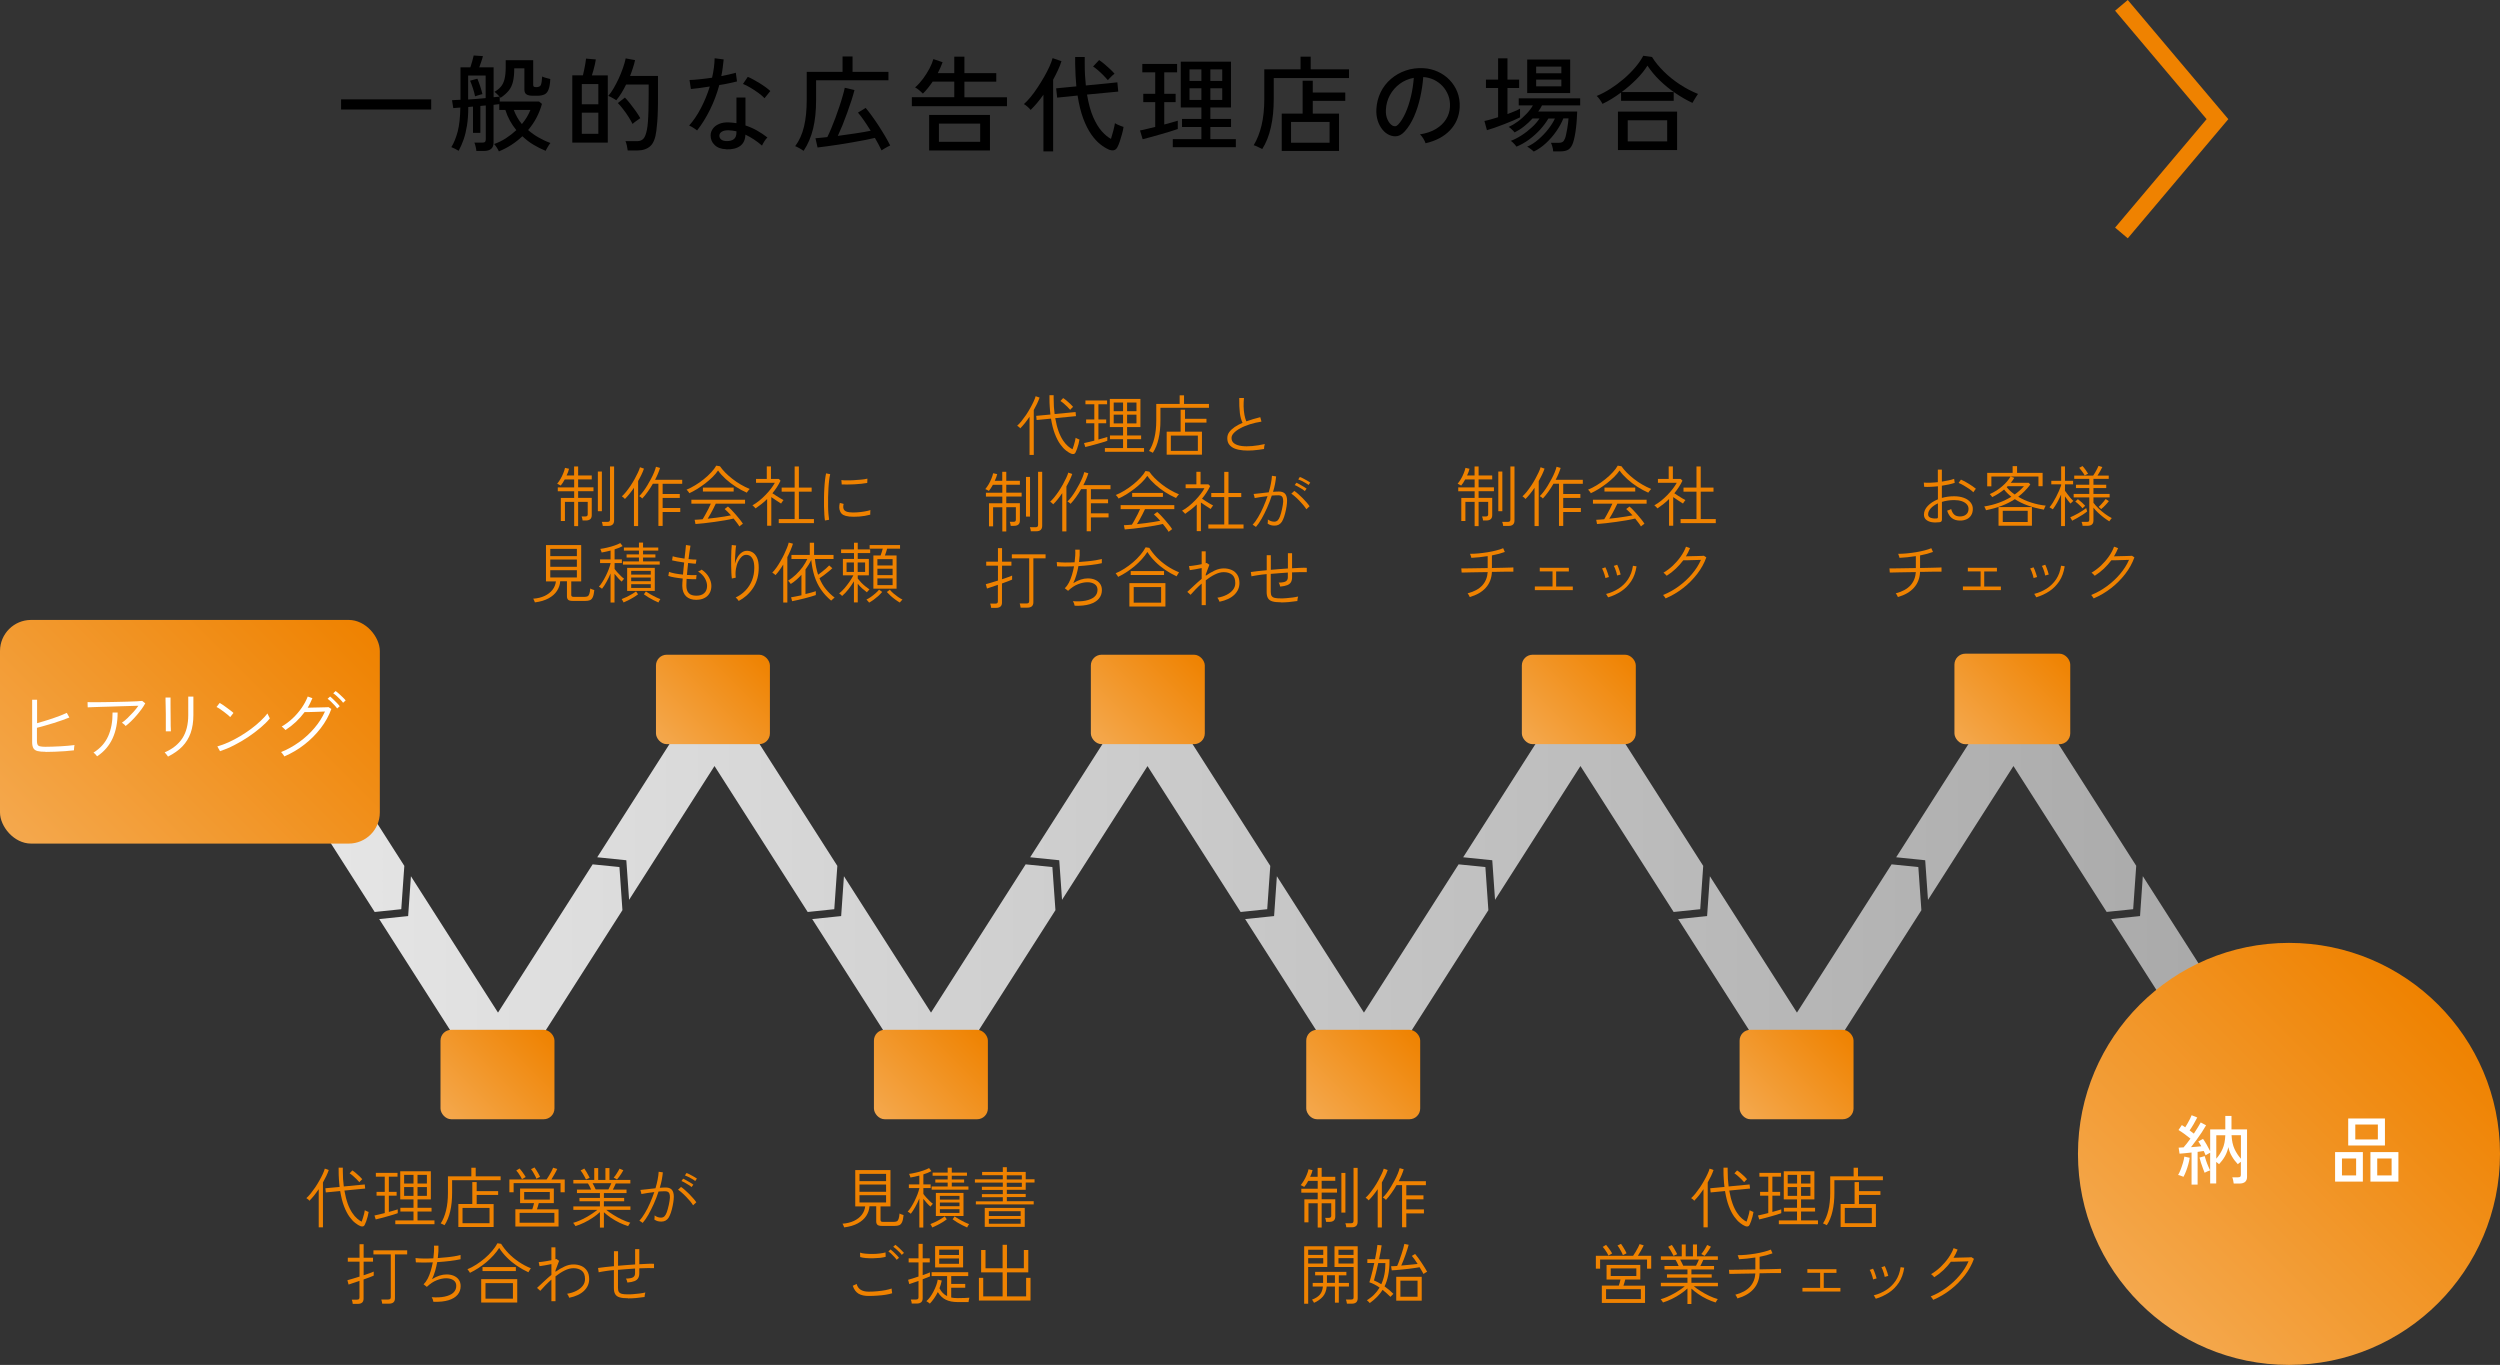 <?xml version="1.0" encoding="UTF-8"?>
<svg id="_レイヤー_2" data-name="レイヤー 2" xmlns="http://www.w3.org/2000/svg" xmlns:xlink="http://www.w3.org/1999/xlink" viewBox="0 0 360.04 196.57">
  <rect x="0" y="0" width="360.04" height="196.57" fill="#333333" stroke="none"/>
  <defs>
    <style>
      .cls-1 {
        fill: url(#_名称未設定グラデーション_149-8);
      }

      .cls-2 {
        fill: url(#_名称未設定グラデーション_137-2);
      }

      .cls-3 {
        fill: url(#_名称未設定グラデーション_149-3);
      }

      .cls-4 {
        fill: #fff;
      }

      .cls-5 {
        fill: url(#_名称未設定グラデーション_137-6);
      }

      .cls-6 {
        fill: url(#_名称未設定グラデーション_137-4);
      }

      .cls-7 {
        fill: #ef8200;
      }

      .cls-8 {
        fill: url(#_名称未設定グラデーション_137-7);
      }

      .cls-9 {
        fill: none;
        stroke: #ef8200;
        stroke-miterlimit: 10;
        stroke-width: 2.39px;
      }

      .cls-10 {
        fill: url(#_名称未設定グラデーション_145);
      }

      .cls-11 {
        fill: url(#_名称未設定グラデーション_137-3);
      }

      .cls-12 {
        fill: url(#_名称未設定グラデーション_149-5);
      }

      .cls-13 {
        fill: url(#_名称未設定グラデーション_137);
      }

      .cls-14 {
        fill: url(#_名称未設定グラデーション_137-9);
      }

      .cls-15 {
        fill: url(#_名称未設定グラデーション_149-9);
      }

      .cls-16 {
        fill: url(#_名称未設定グラデーション_137-10);
      }

      .cls-17 {
        fill: url(#_名称未設定グラデーション_149-6);
      }

      .cls-18 {
        fill: url(#_名称未設定グラデーション_137-8);
      }

      .cls-19 {
        fill: url(#_名称未設定グラデーション_149-7);
      }

      .cls-20 {
        fill: url(#_名称未設定グラデーション_137-5);
      }

      .cls-21 {
        fill: url(#_名称未設定グラデーション_149);
      }

      .cls-22 {
        fill: url(#_名称未設定グラデーション_149-4);
      }

      .cls-23 {
        fill: url(#_名称未設定グラデーション_149-2);
      }
    </style>
    <linearGradient id="_名称未設定グラデーション_137" data-name="名称未設定グラデーション 137" x1="43.74" y1="141.82" x2="361.36" y2="141.82" gradientUnits="userSpaceOnUse">
      <stop offset="0" stop-color="#e6e6e6"/>
      <stop offset="1" stop-color="#a0a0a0"/>
    </linearGradient>
    <linearGradient id="_名称未設定グラデーション_137-2" data-name="名称未設定グラデーション 137" x1="43.74" y1="116.26" x2="361.36" y2="116.26" xlink:href="#_名称未設定グラデーション_137"/>
    <linearGradient id="_名称未設定グラデーション_137-3" data-name="名称未設定グラデーション 137" x1="43.74" y1="141.82" x2="361.36" y2="141.82" xlink:href="#_名称未設定グラデーション_137"/>
    <linearGradient id="_名称未設定グラデーション_137-4" data-name="名称未設定グラデーション 137" x1="43.74" y1="114.17" x2="361.36" y2="114.17" xlink:href="#_名称未設定グラデーション_137"/>
    <linearGradient id="_名称未設定グラデーション_137-5" data-name="名称未設定グラデーション 137" x1="43.74" y1="141.82" x2="361.36" y2="141.82" xlink:href="#_名称未設定グラデーション_137"/>
    <linearGradient id="_名称未設定グラデーション_137-6" data-name="名称未設定グラデーション 137" x1="43.74" y1="114.17" x2="361.36" y2="114.17" xlink:href="#_名称未設定グラデーション_137"/>
    <linearGradient id="_名称未設定グラデーション_137-7" data-name="名称未設定グラデーション 137" x1="43.74" y1="141.82" x2="361.36" y2="141.82" xlink:href="#_名称未設定グラデーション_137"/>
    <linearGradient id="_名称未設定グラデーション_137-8" data-name="名称未設定グラデーション 137" x1="43.74" y1="114.17" x2="361.36" y2="114.17" xlink:href="#_名称未設定グラデーション_137"/>
    <linearGradient id="_名称未設定グラデーション_137-9" data-name="名称未設定グラデーション 137" x1="43.74" y1="114.17" x2="361.36" y2="114.17" xlink:href="#_名称未設定グラデーション_137"/>
    <linearGradient id="_名称未設定グラデーション_137-10" data-name="名称未設定グラデーション 137" x1="43.74" y1="140.58" x2="361.36" y2="140.58" xlink:href="#_名称未設定グラデーション_137"/>
    <linearGradient id="_名称未設定グラデーション_149" data-name="名称未設定グラデーション 149" x1="308.16" y1="187.67" x2="351.14" y2="144.69" gradientUnits="userSpaceOnUse">
      <stop offset="0" stop-color="#f4a84d"/>
      <stop offset="1" stop-color="#ef8200"/>
    </linearGradient>
    <linearGradient id="_名称未設定グラデーション_149-2" data-name="名称未設定グラデーション 149" x1="92.31" y1="100.58" x2="106.05" y2="86.84" gradientTransform="translate(3.49 7.03)" xlink:href="#_名称未設定グラデーション_149"/>
    <linearGradient id="_名称未設定グラデーション_149-3" data-name="名称未設定グラデーション 149" x1="153.18" y1="102.35" x2="166.91" y2="88.61" gradientTransform="translate(5.26 5.26)" xlink:href="#_名称未設定グラデーション_149"/>
    <linearGradient id="_名称未設定グラデーション_149-4" data-name="名称未設定グラデーション 149" x1="214.67" y1="102.93" x2="228.41" y2="89.2" gradientTransform="translate(5.84 4.67)" xlink:href="#_名称未設定グラデーション_149"/>
    <linearGradient id="_名称未設定グラデーション_149-5" data-name="名称未設定グラデーション 149" x1="275.83" y1="104.13" x2="289.76" y2="90.19" gradientTransform="translate(7.01 3.5)" xlink:href="#_名称未設定グラデーション_149"/>
    <linearGradient id="_名称未設定グラデーション_149-6" data-name="名称未設定グラデーション 149" x1="72.12" y1="164.44" x2="85.86" y2="150.7" gradientTransform="translate(-7.35 -2.81)" xlink:href="#_名称未設定グラデーション_149"/>
    <linearGradient id="_名称未設定グラデーション_149-7" data-name="名称未設定グラデーション 149" x1="133.16" y1="165.83" x2="146.89" y2="152.09" gradientTransform="translate(-5.96 -4.2)" xlink:href="#_名称未設定グラデーション_149"/>
    <linearGradient id="_名称未設定グラデーション_149-8" data-name="名称未設定グラデーション 149" x1="194.54" y1="166.7" x2="208.27" y2="152.97" gradientTransform="translate(-5.08 -5.08)" xlink:href="#_名称未設定グラデーション_149"/>
    <linearGradient id="_名称未設定グラデーション_149-9" data-name="名称未設定グラデーション 149" x1="255.63" y1="168.02" x2="269.36" y2="154.28" gradientTransform="translate(-3.76 -6.4)" xlink:href="#_名称未設定グラデーション_149"/>
    <linearGradient id="_名称未設定グラデーション_145" data-name="名称未設定グラデーション 145" x1="6.93" y1="125.8" x2="47.76" y2="84.97" gradientUnits="userSpaceOnUse">
      <stop offset="0" stop-color="#f4a84d"/>
      <stop offset="1" stop-color="#ef8200"/>
    </linearGradient>
  </defs>
  <g id="design2">
    <g>
      <g>
        <polygon class="cls-13" points="276.27 124.87 272.42 124.48 258.79 145.83 246.25 126.19 245.85 131.93 241.68 132.36 258.79 159.15 276.71 131.09 276.27 124.87"/>
        <polygon class="cls-2" points="57.79 130.94 58.23 124.7 43.21 101.18 37.88 106.15 53.96 131.34 57.79 130.94"/>
        <polygon class="cls-11" points="89.21 124.87 85.35 124.48 71.72 145.83 59.18 126.19 58.78 131.93 54.61 132.36 71.72 159.15 89.64 131.08 89.21 124.87"/>
        <polygon class="cls-6" points="120.15 130.94 120.59 124.7 102.9 97 86.01 123.46 90.2 123.89 90.6 129.59 102.9 110.32 116.32 131.34 120.15 130.94"/>
        <polygon class="cls-20" points="151.56 124.87 147.71 124.48 134.08 145.83 121.54 126.19 121.14 131.93 116.97 132.36 134.08 159.15 152 131.08 151.56 124.87"/>
        <polygon class="cls-5" points="182.5 130.94 182.94 124.7 165.26 97 148.36 123.46 152.55 123.89 152.95 129.59 165.26 110.33 178.67 131.34 182.5 130.94"/>
        <polygon class="cls-8" points="213.92 124.87 210.06 124.48 196.43 145.83 183.89 126.19 183.49 131.93 179.32 132.36 196.43 159.15 214.35 131.08 213.92 124.87"/>
        <polygon class="cls-18" points="244.86 130.94 245.29 124.7 227.61 97 210.72 123.46 214.91 123.89 215.31 129.59 227.61 110.32 241.03 131.34 244.86 130.94"/>
        <g>
          <polygon class="cls-14" points="307.21 130.94 307.65 124.69 289.97 97 273.08 123.46 277.26 123.89 277.66 129.6 289.97 110.32 303.39 131.33 307.21 130.94"/>
          <polygon class="cls-16" points="308.6 126.18 308.2 131.93 304.04 132.36 318.48 154.98 323.82 150.01 308.6 126.18"/>
        </g>
      </g>
      <g>
        <polyline class="cls-9" points="305.52 33.55 319.35 17.16 305.52 .77"/>
        <g>
          <path d="M49.12,15.77v-1.46h12.98v1.46h-12.98Z"/>
          <path d="M71.86,21.82c-.07-.16-.18-.35-.32-.58-.15-.22-.27-.39-.38-.5.59-.2,1.16-.48,1.7-.83s1.04-.74,1.5-1.17c-.34-.41-.65-.86-.92-1.35-.27-.49-.49-1.01-.66-1.56h-.88v-.83c-.1.01-.22.03-.36.04-.14.02-.29.04-.46.06v5.44c0,.8-.46,1.2-1.4,1.2h-1.08c0-.16-.04-.37-.1-.62-.06-.25-.12-.45-.18-.58h1.11c.19,0,.33-.03.41-.1.08-.07.12-.19.12-.37v-4.88c-.13.01-.26.02-.38.03s-.26.03-.4.04v3.88h-1.06v-3.79l-.68.06c0,1.05-.07,1.95-.19,2.69s-.28,1.41-.48,1.98c-.2.58-.44,1.12-.72,1.64-.12-.08-.29-.17-.51-.29-.22-.11-.4-.19-.54-.24.38-.61.68-1.36.92-2.26.23-.89.35-2.04.38-3.44-.2,0-.39.02-.56.04-.17.02-.33.03-.46.04l-.18-1.14c.14,0,.31-.02.52-.03.2-.01.44-.02.7-.03v-4.67h1.42c.09-.26.18-.55.27-.88.09-.33.16-.61.21-.83l1.33.09c-.05.2-.12.46-.23.77-.1.32-.2.6-.3.85h2.07v4.3c.39-.03.68-.06.88-.09v.71h5.66l.42.34c-.19.7-.46,1.37-.79,2s-.74,1.22-1.2,1.77c.46.4.96.76,1.51,1.07.54.31,1.11.58,1.7.79-.12.15-.25.34-.39.58-.14.23-.24.42-.29.55-.58-.23-1.16-.52-1.73-.86-.58-.34-1.12-.76-1.63-1.24-.98.93-2.09,1.65-3.34,2.16ZM67.42,14.33c.41-.03.83-.06,1.27-.09.44-.03.85-.07,1.25-.11v-3.25h-2.52v3.45ZM68.42,13.88c-.07-.35-.17-.74-.31-1.16-.14-.42-.27-.79-.41-1.1l1.05-.29c.14.34.28.71.41,1.11.13.4.24.77.32,1.12-.07,0-.18.04-.33.08s-.29.09-.43.13c-.14.04-.24.07-.3.1ZM72.11,14.09c-.11-.12-.26-.27-.44-.46s-.34-.32-.47-.4c.38-.21.69-.46.93-.74.24-.28.42-.65.53-1.1.11-.45.17-1.01.17-1.68v-1.04h3.96v3.56c0,.12.03.2.09.25.06.04.17.07.33.07.36,0,.59-.1.68-.31s.16-.62.19-1.22c.14.07.33.14.56.2.24.07.44.12.61.16-.03.66-.11,1.17-.25,1.51-.13.35-.33.59-.59.71s-.6.19-1.02.19h-.62c-.43,0-.75-.06-.95-.2-.2-.13-.3-.36-.3-.71v-3.04h-1.46c0,.76-.06,1.39-.18,1.9-.12.51-.32.94-.61,1.3s-.68.71-1.18,1.05ZM75.16,17.87c.54-.65.95-1.33,1.23-2.04h-2.4c.14.37.31.73.5,1.07.19.35.42.67.67.97Z"/>
          <path d="M82.42,20.53v-9.68h1.53c.06-.23.12-.5.18-.8.06-.31.12-.6.17-.89s.08-.53.1-.72l1.41.12c-.03.21-.08.46-.14.74-.06.28-.13.56-.21.83-.07.27-.15.52-.22.73h2.29v9.68h-5.12ZM83.79,15.02h2.38v-2.91h-2.38v2.91ZM83.79,19.27h2.38v-3.04h-2.38v3.04ZM90.4,21.68c-.02-.2-.06-.43-.12-.71-.06-.27-.13-.48-.2-.64h1.68c.39,0,.69-.12.91-.36.21-.24.38-.67.5-1.3.06-.3.11-.67.14-1.12.04-.45.06-1,.08-1.65.02-.65.03-1.45.03-2.38v-1.35h-3.25c-.21.43-.43.84-.67,1.23-.24.39-.49.73-.75,1.04-.09-.06-.21-.14-.36-.23-.15-.09-.3-.17-.45-.25-.15-.08-.26-.13-.34-.15.26-.29.52-.65.77-1.09.25-.44.5-.9.73-1.4s.43-1,.61-1.51.31-.97.4-1.4l1.35.25c-.08.36-.18.73-.31,1.12-.12.39-.26.77-.41,1.16h4.02v2.58c0,.91,0,1.69-.02,2.33-.02.65-.04,1.2-.08,1.67-.04.47-.08.9-.13,1.29-.13,1.08-.42,1.83-.88,2.24s-1.08.62-1.84.62h-1.4ZM91.09,17.84c-.14-.29-.33-.63-.58-1.02-.25-.39-.51-.77-.79-1.12-.28-.36-.52-.65-.74-.86l1.02-.79c.22.23.47.52.75.87.28.35.55.71.82,1.09.26.38.48.71.64,1.01-.08.05-.2.13-.35.24-.15.11-.3.22-.44.32-.14.11-.25.19-.32.26Z"/>
          <path d="M100.4,18.79c-.07-.06-.17-.14-.31-.23-.14-.09-.29-.19-.44-.28-.16-.09-.29-.16-.4-.2.63-.71,1.2-1.55,1.71-2.54.51-.98.93-2,1.26-3.08-.56.09-1.08.17-1.57.23-.49.07-.87.11-1.15.13l-.2-1.3c.37,0,.84-.04,1.42-.1s1.19-.13,1.83-.23c.11-.48.2-.96.26-1.42.06-.47.1-.93.11-1.38l1.3.17c-.04.4-.09.8-.14,1.21-.05.41-.12.8-.2,1.19.4-.08.78-.16,1.14-.24.36-.08.68-.16.95-.24l.17,1.25c-.31.08-.69.17-1.13.26-.44.1-.92.18-1.42.26-.34,1.24-.78,2.42-1.33,3.53-.55,1.12-1.17,2.12-1.87,3.01ZM104.59,21.49c-.72-.02-1.28-.22-1.67-.61-.4-.38-.59-.85-.58-1.4,0-.34.12-.65.32-.94s.5-.52.9-.69c.39-.17.87-.25,1.43-.22.18,0,.36.02.54.04.18.02.36.04.53.07v-3.69h1.3v4.02c.59.19,1.15.44,1.68.74.53.3,1.02.63,1.48.99-.14.13-.29.31-.44.55s-.27.45-.34.62c-.74-.65-1.54-1.17-2.39-1.58-.02.73-.27,1.27-.75,1.63-.48.35-1.15.52-2.02.49ZM104.68,20.32c.44,0,.78-.1,1.02-.29.24-.2.36-.51.36-.94v-.18c-.37-.08-.75-.13-1.16-.15-.4,0-.71.06-.94.2-.23.14-.35.33-.36.56,0,.23.08.42.26.57.18.15.46.23.82.23ZM110.11,14.15c-.21-.23-.5-.48-.88-.76s-.77-.53-1.17-.77c-.41-.24-.76-.42-1.06-.53l.69-1.02c.23.09.5.21.79.38s.61.34.92.53c.31.2.61.39.88.59.27.2.49.38.66.54l-.84,1.04Z"/>
          <path d="M115.75,21.73c-.15-.11-.35-.23-.61-.38-.25-.14-.46-.24-.62-.3.59-.79,1.01-1.73,1.27-2.82s.39-2.37.39-3.83v-4.05h5.16v-2.22h1.44v2.22h5.17v1.21h-10.42v2.83c0,1.57-.14,2.95-.43,4.14-.29,1.19-.74,2.25-1.36,3.18ZM126.95,21.64c-.12-.25-.26-.53-.42-.83s-.33-.62-.53-.95c-.43.1-.93.21-1.5.32-.57.11-1.17.22-1.81.33-.64.11-1.26.21-1.88.31-.62.09-1.19.18-1.73.25-.54.07-.98.12-1.34.17l-.3-1.33c.23-.02.49-.04.77-.07.29-.02.6-.06.94-.1.17-.35.36-.76.56-1.24.2-.47.4-.98.6-1.52s.39-1.08.57-1.62c.18-.54.34-1.04.47-1.51.14-.47.24-.88.31-1.21l1.4.33c-.11.43-.26.93-.44,1.5-.19.57-.39,1.16-.61,1.77-.22.61-.45,1.21-.68,1.79-.24.58-.46,1.09-.67,1.54.84-.11,1.69-.23,2.54-.36s1.58-.25,2.19-.38c-.31-.5-.62-.98-.93-1.43-.31-.45-.61-.85-.9-1.18l1.11-.68c.28.33.59.73.92,1.19s.67.95,1,1.46c.33.52.64,1.01.92,1.49.28.48.51.91.69,1.27-.1.04-.23.11-.4.2s-.33.18-.49.28c-.16.09-.28.17-.36.23Z"/>
          <path d="M131.32,15.28v-1.28h6.11v-2.25h-3.11c-.21.31-.43.61-.67.91-.24.3-.48.57-.74.82-.11-.12-.28-.27-.5-.46-.22-.19-.43-.33-.62-.43.41-.36.79-.78,1.15-1.26.35-.48.66-.97.92-1.46s.44-.95.56-1.36l1.33.45c-.09.25-.19.51-.31.77-.12.26-.24.53-.38.8h2.37v-2.37h1.46v2.37h4.59v1.23h-4.59v2.25h6.13v1.28h-13.7ZM133.81,21.67v-5.12h8.76v5.12h-8.76ZM135.22,20.42h5.94v-2.62h-5.94v2.62Z"/>
          <path d="M150.27,21.8v-8.16c-.61.87-1.23,1.6-1.84,2.19-.11-.14-.26-.29-.44-.45-.18-.16-.36-.29-.53-.39.3-.26.62-.6.96-1.01s.68-.88,1.01-1.38.65-1.02.95-1.54c.29-.52.55-1.01.76-1.48.21-.47.36-.87.45-1.21l1.28.44c-.13.42-.3.85-.51,1.3-.21.45-.44.91-.69,1.37v10.32h-1.38ZM159.68,21.53c-.38-.16-.79-.41-1.22-.75s-.87-.81-1.29-1.41-.81-1.36-1.16-2.28c-.34-.92-.62-2.03-.82-3.33l-2.94.3-.15-1.34,2.91-.28c-.04-.49-.08-1-.11-1.54-.03-.54-.05-1.11-.06-1.7v-.99h1.38v.98c0,.58.01,1.13.04,1.64.03.52.07,1.01.12,1.48l4.54-.45.13,1.33-4.5.43c.22,1.31.52,2.4.89,3.25.38.86.79,1.54,1.24,2.04.45.5.89.87,1.32,1.09.11-.35.22-.74.34-1.18.11-.44.19-.8.23-1.08.07.05.18.11.34.19s.33.15.5.21c.17.07.31.11.4.14-.05.33-.12.68-.23,1.06-.1.38-.21.73-.32,1.06s-.23.6-.34.81c-.13.24-.3.38-.52.43-.22.04-.47,0-.76-.11ZM159.55,11.54c-.19-.22-.41-.46-.66-.71-.25-.25-.5-.49-.77-.72-.26-.22-.49-.4-.7-.53l.87-.93c.23.15.49.35.78.59s.57.49.83.74c.26.25.47.46.61.64-.08.05-.19.14-.32.26s-.26.25-.38.38-.21.22-.26.28Z"/>
          <path d="M164.56,20.05l-.38-1.26c.27-.05.6-.12.98-.22.38-.09.79-.19,1.21-.29v-3.57h-1.72v-1.2h1.72v-3.09h-1.86v-1.21h5.01v1.21h-1.85v3.09h1.64v1.2h-1.64v3.22c.39-.1.75-.2,1.1-.3.34-.1.62-.18.85-.25v1.2c-.28.1-.64.22-1.07.35s-.9.27-1.39.41c-.49.14-.96.27-1.42.4s-.86.23-1.18.31ZM168.9,21.2v-1.16h4.12v-1.75h-2.79v-1.16h2.79v-1.65h-2.97v-6.6h7.23v6.6h-2.97v1.65h2.98v1.16h-2.98v1.75h3.67v1.16h-9.09ZM171.31,11.66h1.71v-1.67h-1.71v1.67ZM171.31,14.39h1.71v-1.68h-1.71v1.68ZM174.31,11.66h1.71v-1.67h-1.71v1.67ZM174.31,14.39h1.71v-1.68h-1.71v1.68Z"/>
          <path d="M181.78,21.47c-.09-.05-.21-.11-.37-.19-.16-.07-.31-.15-.46-.22-.16-.07-.29-.12-.4-.14.5-.83.88-1.79,1.14-2.89s.39-2.37.39-3.79v-4.26h5.22v-1.82h1.46v1.82h5.52v1.26h-10.84v3.01c0,1.5-.13,2.86-.41,4.07-.27,1.21-.68,2.26-1.25,3.15ZM184.59,21.74v-5.38h3.01v-4.73h1.46v1.7h4.68v1.2h-4.68v1.83h3.78v5.38h-8.25ZM185.93,20.56h5.55v-3h-5.55v3Z"/>
          <path d="M205.31,20.65c-.05-.18-.16-.41-.32-.68-.17-.28-.33-.48-.49-.62.9-.14,1.67-.4,2.3-.78.63-.38,1.12-.85,1.46-1.4s.53-1.14.56-1.79c.03-.6-.05-1.15-.25-1.66-.2-.5-.47-.95-.83-1.33-.36-.38-.78-.68-1.25-.91-.48-.22-.98-.35-1.52-.38-.07.97-.22,1.95-.44,2.94s-.52,1.91-.89,2.76c-.38.85-.82,1.56-1.34,2.13-.35.38-.7.6-1.06.67-.36.07-.73.02-1.12-.14-.38-.16-.72-.42-1.02-.79s-.53-.8-.69-1.31-.22-1.06-.19-1.65c.05-.88.26-1.69.62-2.43s.86-1.38,1.48-1.91,1.33-.94,2.13-1.21c.8-.28,1.66-.39,2.57-.34.72.04,1.4.21,2.04.5.64.29,1.21.68,1.69,1.18.49.5.87,1.09,1.13,1.75.26.67.38,1.41.34,2.22-.07,1.3-.54,2.4-1.4,3.3s-2.03,1.52-3.51,1.86ZM200.52,18.08c.11.07.24.1.39.1s.29-.08.44-.23c.39-.41.74-.97,1.06-1.68.32-.71.58-1.5.79-2.38s.34-1.77.41-2.68c-.76.14-1.44.43-2.03.87-.59.44-1.06.98-1.41,1.62-.35.64-.54,1.34-.58,2.1-.03.55.05,1.03.24,1.43.19.41.42.69.71.86Z"/>
          <path d="M214.14,18.74l-.36-1.32c.26-.05.56-.12.9-.22.34-.09.7-.2,1.07-.32v-4.21h-1.75v-1.21h1.75v-3.06h1.35v3.06h1.68v1.21h-1.68v3.76c.36-.14.7-.27,1.01-.4s.58-.25.8-.38v1.25c-.25.13-.58.28-.99.46s-.85.35-1.31.53c-.46.18-.92.35-1.35.5-.44.15-.81.27-1.12.36ZM220.89,21.83s-.12-.12-.25-.22c-.13-.1-.26-.2-.4-.3-.13-.1-.24-.16-.31-.18.57-.25,1.12-.6,1.64-1.06.53-.46,1-.95,1.41-1.48.42-.54.73-1.04.95-1.52h-.94c-.32.55-.72,1.08-1.19,1.6-.48.52-1,.99-1.58,1.42-.58.42-1.18.77-1.82,1.03-.04-.07-.11-.16-.22-.28-.11-.12-.22-.23-.33-.34-.12-.11-.21-.18-.28-.21.51-.19,1.03-.46,1.56-.8s1.03-.73,1.49-1.16c.46-.42.83-.85,1.09-1.27h-1c-.37.41-.78.79-1.22,1.14s-.9.64-1.36.87c-.04-.06-.12-.15-.22-.25s-.22-.22-.34-.32c-.12-.1-.21-.18-.29-.22.44-.2.89-.47,1.34-.8.45-.33.86-.71,1.24-1.11.38-.4.68-.8.9-1.19h-2.04v-1.02h8.85v1.02h-5.5c-.07.15-.15.3-.24.44-.09.15-.19.29-.3.44h5.61c0,.27-.03.61-.05,1.01-.02.41-.06.83-.11,1.27-.05.44-.11.86-.19,1.25-.08.39-.16.72-.25.98-.16.46-.38.78-.65.96-.27.18-.66.27-1.15.27h-1.06c0-.2-.04-.42-.11-.65-.06-.24-.13-.43-.21-.58h1.1c.24,0,.43-.04.57-.13.14-.08.25-.25.35-.49.06-.15.12-.35.17-.61s.11-.53.16-.82c.05-.29.09-.57.12-.83.03-.26.05-.48.06-.64h-.74c-.25.62-.59,1.24-1.03,1.87s-.93,1.19-1.48,1.7-1.13.91-1.74,1.2ZM219.94,13.4v-4.83h6.19v4.83h-6.19ZM221.23,10.55h3.63v-.96h-3.63v.96ZM221.23,12.43h3.63v-.97h-3.63v.97Z"/>
          <path d="M230.78,14.95c-.08-.17-.21-.37-.38-.61-.17-.24-.32-.41-.45-.52.66-.27,1.32-.62,1.98-1.04s1.29-.89,1.9-1.41c.61-.52,1.15-1.06,1.64-1.63s.88-1.14,1.19-1.71l1.26.18c.43.7.99,1.39,1.69,2.08.69.69,1.47,1.31,2.32,1.87.85.56,1.72,1.01,2.61,1.37-.06.08-.14.2-.25.37-.1.17-.21.33-.31.5-.1.17-.18.31-.24.42-.83-.39-1.65-.86-2.47-1.42-.82-.55-1.57-1.17-2.26-1.84-.69-.67-1.27-1.38-1.75-2.11-.41.66-.94,1.32-1.6,1.98s-1.36,1.27-2.12,1.83h7.5v1.26h-7.58v-1.2c-.44.33-.89.63-1.34.91s-.9.52-1.34.73ZM233.01,21.61v-5.54h8.52v5.54h-8.52ZM234.42,20.36h5.68v-3.04h-5.68v3.04Z"/>
        </g>
      </g>
      <g>
        <circle class="cls-21" cx="329.65" cy="166.18" r="30.39"/>
        <g>
          <path class="cls-4" d="M314.46,169.48c-.1-.04-.23-.09-.39-.15-.17-.07-.29-.1-.39-.11.12-.21.25-.46.37-.78s.23-.63.33-.97.16-.63.2-.9l.77.17c-.04.29-.11.6-.2.94s-.2.67-.32.98-.24.59-.37.81ZM315.62,170.59v-4.61c-.33.04-.65.07-.95.1-.3.03-.56.05-.78.07l-.13-.87c.1,0,.21-.01.33-.02s.25,0,.38-.02c.29-.32.62-.74.99-1.26-.24-.2-.52-.42-.84-.65-.32-.23-.61-.43-.88-.59l.48-.71c.08.05.16.1.24.15.08.05.17.11.25.17.11-.18.23-.37.35-.59.12-.22.24-.43.34-.63.1-.21.18-.38.23-.52l.81.33c-.15.29-.32.61-.52.95-.2.34-.39.64-.58.91.11.08.22.16.32.24s.2.15.29.22c.21-.32.41-.63.58-.91s.31-.52.41-.7l.77.41c-.16.29-.37.62-.61,1-.25.37-.5.74-.78,1.12s-.53.72-.78,1.03c.26-.01.52-.03.78-.06.26-.02.49-.04.7-.07-.07-.13-.15-.26-.22-.38s-.14-.23-.21-.32l.68-.36c.16.22.34.5.53.83.19.33.36.65.5.94v-3.14h2.18v-1.94h.89v1.94s2.24,0,2.24,0v6.84c0,.64-.37.96-1.11.96h-.81c-.01-.12-.04-.28-.08-.47-.04-.19-.08-.33-.13-.43h.84c.15,0,.25-.03.31-.08.06-.05.09-.15.09-.29v-1.87c-.09.06-.17.12-.25.19-.08.07-.14.12-.19.16-.32-.34-.61-.71-.85-1.13-.25-.41-.42-.86-.51-1.33-.1.47-.26.91-.5,1.33s-.52.79-.84,1.13c-.04-.04-.1-.09-.18-.15s-.15-.12-.23-.18v3.11h-.87v-4.43c-.09.04-.21.1-.34.18-.13.07-.24.14-.32.19-.03-.1-.07-.19-.12-.3s-.1-.21-.15-.32c-.24.04-.54.09-.88.13v4.71h-.89ZM317.5,168.9c-.07-.17-.16-.39-.25-.65-.1-.26-.19-.54-.28-.81-.09-.28-.16-.52-.21-.73l.75-.21c.05.2.12.43.21.68.09.26.18.51.29.75.1.25.2.45.29.62-.11.03-.24.08-.4.15-.16.07-.29.13-.39.19ZM319.18,166.87c.36-.4.66-.87.9-1.4s.37-1.19.4-1.97h-1.3v3.38ZM322.73,166.88v-3.39h-1.35c.04.79.18,1.45.43,1.99.25.53.56,1,.92,1.4Z"/>
          <path class="cls-4" d="M336.29,170.17v-4.25h4v4.25h-4ZM337.28,169.28h2.04v-2.44h-2.04v2.44ZM338.18,164.97v-3.89h5.29v3.89h-5.29ZM339.2,164.1h3.25v-2.15h-3.25v2.15ZM341.38,170.17v-4.25h4.03v4.25h-4.03ZM342.36,169.28h2.07v-2.44h-2.07v2.44Z"/>
        </g>
      </g>
      <rect class="cls-23" x="94.47" y="94.29" width="16.41" height="12.88" rx="1.55" ry="1.55"/>
      <rect class="cls-3" x="157.1" y="94.29" width="16.41" height="12.88" rx="1.55" ry="1.55"/>
      <rect class="cls-22" x="219.17" y="94.29" width="16.41" height="12.88" rx="1.55" ry="1.55"/>
      <rect class="cls-12" x="281.47" y="94.14" width="16.68" height="13.04" rx="1.57" ry="1.57"/>
      <rect class="cls-17" x="63.44" y="148.31" width="16.41" height="12.88" rx="1.55" ry="1.55"/>
      <rect class="cls-19" x="125.86" y="148.31" width="16.41" height="12.88" rx="1.55" ry="1.55"/>
      <rect class="cls-1" x="188.12" y="148.31" width="16.41" height="12.88" rx="1.55" ry="1.55"/>
      <rect class="cls-15" x="250.53" y="148.31" width="16.41" height="12.88" rx="1.55" ry="1.55"/>
      <g>
        <path class="cls-7" d="M82.69,75.77v-3.49h-1.33v2.75h-.59v-3.32h1.92v-.96h-2.36v-.56h2.36v-1.14h-1.36c-.09.18-.19.34-.29.49-.1.15-.2.28-.29.39-.03-.01-.07-.04-.14-.08s-.14-.08-.21-.11-.12-.06-.16-.07c.15-.18.3-.4.46-.66s.29-.54.41-.83c.12-.29.21-.56.26-.8l.58.13c-.03.15-.08.31-.14.47-.06.16-.13.32-.21.49h1.08v-1.29h.58v1.29h1.96v.57h-1.96v1.14h2.21v.56h-2.21v.96h1.96v2.5c0,.51-.29.76-.86.76h-.46c0-.08-.02-.18-.05-.3-.03-.12-.06-.21-.09-.28h.55c.22,0,.33-.1.33-.3v-1.8h-1.38v3.49h-.58ZM86.1,73.62v-5.71h.58v5.71h-.58ZM86.81,75.75c0-.09-.02-.19-.05-.31-.03-.12-.06-.21-.09-.28h.81c.13,0,.23-.03.28-.08.06-.05.09-.14.09-.26v-7.64h.59v7.78c0,.52-.29.78-.85.78h-.77Z"/>
        <path class="cls-7" d="M91.3,75.76v-5.51c-.44.65-.87,1.18-1.3,1.61-.05-.06-.12-.13-.21-.21-.09-.08-.16-.13-.23-.17.19-.17.39-.38.6-.64.21-.26.42-.55.64-.87.21-.32.41-.64.59-.97s.34-.64.48-.94c.14-.3.24-.55.3-.77l.57.2c-.09.28-.22.57-.36.87s-.31.61-.48.92v6.48h-.6ZM94.82,75.74v-6.07h-.8c-.23.41-.48.8-.75,1.17s-.52.69-.77.95c-.05-.06-.12-.12-.21-.19-.09-.07-.17-.12-.24-.15.18-.17.38-.39.58-.66.2-.27.4-.56.59-.88.19-.32.38-.64.55-.97s.32-.64.44-.94c.12-.3.21-.56.26-.78l.59.17c-.08.27-.19.54-.31.84-.12.29-.26.58-.41.87h3.91v.58h-2.82v1.46h2.47v.57h-2.47v1.45h2.54v.58h-2.54v2h-.6Z"/>
        <path class="cls-7" d="M99.27,71.02s-.05-.08-.1-.16c-.05-.07-.11-.14-.17-.21-.06-.07-.1-.11-.13-.13.4-.16.81-.37,1.24-.63s.85-.55,1.24-.87c.4-.32.76-.65,1.07-.99.32-.34.56-.66.73-.97l.54.09c.2.29.45.59.75.9.31.31.65.61,1.03.91s.78.57,1.21.82c.43.25.86.46,1.29.64-.03.03-.08.08-.14.15-.06.08-.12.15-.17.22-.05.07-.09.12-.11.16-.53-.23-1.06-.52-1.58-.85-.52-.34-1-.7-1.44-1.1-.44-.4-.82-.81-1.12-1.24-.2.31-.47.62-.79.94-.32.32-.68.62-1.06.92-.38.29-.77.56-1.17.81-.4.24-.78.45-1.14.61ZM106.48,75.81c-.1-.17-.22-.35-.37-.54s-.3-.39-.46-.59c-.35.08-.76.17-1.23.25-.48.08-.97.16-1.49.23-.52.07-1.01.13-1.5.19s-.91.09-1.27.12l-.12-.61c.16,0,.34-.02.53-.03s.4-.03.62-.05c.11-.18.25-.4.39-.67.15-.27.29-.54.44-.82.14-.28.26-.53.35-.75h-2.8v-.57h7.73v.57h-4.22c-.1.22-.22.46-.35.72-.13.26-.27.51-.41.77-.14.25-.27.47-.4.67.41-.04.81-.09,1.23-.14.41-.05.8-.11,1.17-.17.37-.06.68-.12.95-.17-.16-.18-.32-.35-.48-.51s-.3-.29-.43-.4l.47-.36c.16.13.34.3.54.51.2.21.41.43.61.67s.4.47.58.7c.18.23.33.43.43.6-.03.01-.08.05-.15.1-.08.05-.15.11-.22.17-.07.06-.12.1-.14.12ZM101.23,70.79v-.57h4.43v.57h-4.43Z"/>
        <path class="cls-7" d="M110.48,75.7v-3.83c-.25.25-.52.49-.8.71-.28.22-.57.43-.87.64-.02-.03-.06-.08-.12-.14-.06-.06-.12-.12-.19-.19-.06-.06-.11-.1-.14-.12.32-.17.63-.38.96-.64.32-.26.63-.54.92-.84.29-.3.56-.61.79-.91s.42-.59.56-.85h-2.71v-.56h1.55v-1.8h.6v1.8h1.13l.25.26c-.16.32-.33.64-.53.94-.2.3-.41.59-.64.87.16.11.35.23.55.36.2.13.39.25.58.36.19.11.34.2.47.26-.02.02-.06.06-.11.14-.05.07-.1.14-.15.21-.05.07-.08.12-.09.15-.19-.11-.42-.26-.67-.43-.26-.17-.51-.34-.74-.5v4.12h-.59ZM112.15,75.34v-.59h2.29v-3.94h-1.87v-.59h1.87v-3.04h.61v3.04h1.84v.59h-1.84v3.94h2.17v.59h-5.06Z"/>
        <path class="cls-7" d="M118.81,74.98c-.04-.23-.07-.52-.09-.87s-.04-.74-.05-1.16c0-.42,0-.86,0-1.32,0-.45.03-.89.05-1.33s.06-.83.1-1.2c.04-.37.1-.68.15-.93l.59.12c-.06.23-.11.52-.15.87-.04.35-.08.74-.1,1.16-.03.42-.04.85-.05,1.3s-.01.87,0,1.28c0,.41.02.79.05,1.13s.06.61.09.82l-.59.11ZM122.26,74.38c-.33-.03-.6-.11-.81-.22-.21-.12-.36-.28-.45-.5-.16-.32-.18-.73-.05-1.23l.55.15c-.05.17-.07.32-.06.46s.04.25.1.36c.13.21.41.34.83.38.29.03.62.04.99.01.37-.02.73-.06,1.09-.12.36-.06.66-.13.91-.21,0,.03-.01.09-.02.19,0,.09-.01.18-.01.28s0,.16,0,.19c-.51.14-1.03.23-1.58.27-.55.04-1.04.04-1.47,0ZM121.22,69.77l-.05-.63c.23.03.5.04.83.04s.66,0,1.02-.03c.36-.02.7-.05,1.04-.08.33-.03.62-.08.86-.14l-.02.62c-.24.04-.52.08-.85.12-.33.04-.66.06-1.01.08-.34.02-.68.03-1,.03-.32,0-.59,0-.82-.01Z"/>
        <path class="cls-7" d="M77.04,86.77s-.03-.09-.06-.16c-.04-.08-.07-.15-.1-.23-.04-.08-.07-.13-.09-.16.63-.04,1.18-.18,1.65-.4s.85-.52,1.13-.88c.28-.36.44-.77.49-1.21h-1.43v-5.23h5.07v5.23h-1.43v1.94c0,.1.03.18.08.22.05.05.15.07.3.07h1.51c.19,0,.34-.03.45-.08.11-.05.2-.17.26-.34.06-.17.11-.43.14-.79.07.04.16.09.28.13s.22.08.3.1c-.04.46-.12.8-.22,1.02s-.24.37-.42.44-.39.1-.65.1h-1.81c-.31,0-.53-.05-.65-.15-.12-.1-.19-.27-.19-.5v-2.18h-.97c-.03.5-.19.96-.47,1.39-.28.43-.69.79-1.21,1.07-.53.29-1.17.48-1.95.58ZM79.25,80.09h3.83v-1.04h-3.83v1.04ZM79.25,81.63h3.83v-1.05h-3.83v1.05ZM79.25,83.16h3.83v-1.04h-3.83v1.04Z"/>
        <path class="cls-7" d="M87.93,86.78v-4.19c-.17.42-.37.82-.59,1.22-.22.4-.43.72-.64.98-.02-.02-.06-.06-.13-.1-.07-.04-.13-.09-.19-.13-.06-.04-.11-.06-.13-.07.17-.18.33-.4.5-.67.17-.27.34-.56.49-.87s.3-.63.42-.95c.12-.32.21-.61.27-.87v-.04h-1.51v-.53h1.51v-1.27c-.43.11-.86.21-1.28.28,0-.03-.02-.07-.05-.15-.03-.07-.05-.15-.08-.22-.03-.07-.05-.12-.07-.15.31-.04.65-.1,1.01-.19.36-.08.71-.18,1.05-.3.33-.11.61-.23.82-.35l.34.44c-.33.18-.72.33-1.16.47v1.44h1.05v.53h-1.05v.84c.1.15.23.31.4.5.17.19.34.36.51.53.18.17.33.3.46.39-.02.01-.05.05-.1.11-.05.06-.1.12-.15.18-.05.06-.08.1-.1.12-.15-.12-.31-.28-.5-.49-.19-.21-.36-.42-.53-.63v4.13h-.58ZM89.81,86.77c-.02-.05-.06-.13-.13-.25s-.12-.19-.15-.24c.19-.07.41-.17.67-.29.26-.13.52-.26.77-.41s.47-.28.63-.41l.29.42c-.19.15-.41.29-.65.44s-.49.28-.74.41c-.25.13-.49.24-.71.33ZM89.71,81.31v-.46h2.31v-.56h-1.78v-.45h1.78v-.54h-2.17v-.45h2.17v-.71h.59v.71h2.19v.45h-2.19v.54h1.78v.45h-1.78v.56h2.4v.46h-5.3ZM90.32,85.1v-3.32h3.98v3.32h-3.98ZM90.9,82.75h2.82v-.54h-2.82v.54ZM90.9,83.7h2.82v-.53h-2.82v.53ZM90.9,84.67h2.82v-.54h-2.82v.54ZM94.83,86.77c-.22-.09-.45-.2-.7-.33-.25-.13-.5-.27-.74-.41-.24-.15-.46-.29-.66-.44l.29-.42c.17.13.38.26.64.41.25.15.51.28.77.41.26.13.48.22.67.29-.03.04-.08.12-.15.24s-.11.2-.13.25Z"/>
        <path class="cls-7" d="M100.31,86.39c-.65,0-1.15-.17-1.51-.52-.35-.35-.53-.84-.54-1.49,0-.27.02-.62.06-1.06-.41-.04-.79-.1-1.17-.16s-.67-.14-.9-.22l.1-.58c.2.08.49.16.85.23.37.07.75.12,1.16.16.03-.27.05-.56.08-.86.03-.3.06-.59.09-.88-.35-.05-.68-.1-1.01-.16-.32-.06-.57-.11-.73-.15l.09-.59c.15.05.38.11.69.17.32.06.65.12,1.01.17.05-.41.09-.79.13-1.14.04-.35.06-.62.08-.82l.65.1c-.04.21-.08.48-.13.82-.05.34-.1.71-.15,1.11.24.03.46.05.66.06s.35.02.48.01l-.09.59c-.11,0-.27,0-.47-.03-.2-.02-.41-.04-.64-.07-.03.29-.06.58-.09.87s-.06.57-.08.85c.28.02.54.03.78.03s.45,0,.6-.02l-.05.6c-.18,0-.39,0-.63,0-.24,0-.49-.02-.75-.04,0,.2-.01.38-.02.55,0,.17-.01.32-.01.44,0,.47.12.83.35,1.07s.59.36,1.09.36.86-.12,1.13-.37c.27-.25.41-.59.41-1.04,0-.37-.11-.75-.33-1.12-.22-.37-.54-.69-.97-.96.09-.03.19-.07.29-.12s.18-.1.23-.15c.47.32.82.69,1.05,1.11.23.42.35.83.35,1.24s-.09.75-.26,1.05c-.17.3-.42.54-.75.7-.32.17-.71.25-1.15.25Z"/>
        <path class="cls-7" d="M106.39,86.55c-.05-.09-.12-.18-.2-.27-.09-.09-.17-.17-.24-.23.54-.26,1.02-.6,1.42-1.02.4-.42.71-.9.93-1.45.22-.55.33-1.15.33-1.81,0-.49-.06-.88-.18-1.15s-.27-.47-.46-.58c-.19-.11-.4-.15-.64-.13-.18.02-.37.11-.55.28s-.35.4-.49.69c-.15.29-.25.64-.32,1.03s-.08.82-.03,1.29c-.03,0-.09,0-.17.03-.08.02-.16.04-.24.05-.08.02-.13.03-.15.04-.03-.23-.06-.5-.07-.83-.02-.33-.03-.67-.03-1.04,0-.37,0-.74,0-1.11,0-.37.01-.71.03-1.04.02-.32.04-.59.06-.81l.63.07c-.04.17-.07.41-.09.7-.03.3-.04.62-.06.96-.01.34-.02.67-.03.97.08-.34.21-.65.37-.93.16-.28.35-.5.57-.66.21-.16.44-.25.67-.27.32-.03.62.04.9.2.28.16.5.42.67.78.17.36.25.84.25,1.43,0,1.09-.25,2.03-.75,2.84-.5.8-1.2,1.45-2.09,1.94Z"/>
        <path class="cls-7" d="M112.8,86.77v-5.47c-.18.29-.36.57-.55.83s-.37.49-.56.69c-.06-.06-.14-.12-.23-.19-.09-.07-.17-.12-.24-.16.19-.19.38-.42.58-.7s.39-.58.58-.91c.19-.33.37-.66.53-.99.16-.33.3-.65.42-.95.12-.3.21-.56.26-.78l.61.16c-.09.3-.21.62-.35.95-.14.33-.29.66-.46.99v6.53h-.59ZM114.08,86.59l-.15-.57c.19-.03.42-.07.67-.12.26-.05.53-.11.82-.17v-2.95c-.23.26-.48.5-.74.73s-.53.42-.8.59c-.02-.03-.06-.08-.11-.15l-.16-.2c-.05-.07-.09-.11-.12-.12.41-.25.78-.55,1.14-.88.35-.34.67-.7.95-1.08.28-.39.51-.78.69-1.17h-2.29v-.58h2.64v-1.76h.62v1.76h2.8v.58h-2.68c.09.86.24,1.62.46,2.27.17-.12.36-.26.56-.42.2-.16.4-.32.58-.48s.33-.31.45-.44l.46.4c-.17.16-.35.33-.57.5-.21.18-.43.35-.65.51s-.43.31-.63.44c.25.6.55,1.12.92,1.57.37.45.79.86,1.26,1.21-.03.02-.08.06-.15.12-.07.06-.14.12-.21.19-.07.06-.11.1-.14.13-.59-.49-1.08-1.03-1.47-1.6s-.7-1.21-.93-1.91c-.22-.7-.38-1.49-.47-2.36-.11.24-.24.48-.38.71-.14.23-.29.46-.45.68v3.53c.29-.07.57-.14.83-.21.26-.07.48-.14.66-.2v.56c-.2.07-.44.15-.73.23-.29.08-.59.17-.92.25s-.64.16-.95.23c-.31.07-.58.13-.82.17Z"/>
        <path class="cls-7" d="M122.98,86.77v-3.05c-.23.38-.49.76-.78,1.13-.29.37-.6.7-.92.98-.02-.03-.06-.06-.11-.11-.06-.05-.12-.1-.18-.16-.06-.05-.11-.09-.14-.1.25-.2.51-.44.76-.73.25-.29.49-.6.72-.93.23-.33.41-.64.57-.94h-1.51v-2.36h1.6v-.85h-1.86v-.53h1.86v-.96h.54v.96h1.79v.53h-1.79v.85h1.6v2.36h-1.6v.46c.14.18.3.37.49.57.19.2.39.38.6.55s.41.32.6.45c-.02.02-.06.06-.11.11-.05.06-.11.11-.16.17-.05.06-.09.1-.1.13-.24-.18-.47-.37-.7-.57-.22-.2-.43-.42-.62-.66v2.68h-.54ZM121.92,82.37h1.06v-1.37h-1.06v1.37ZM123.52,82.37h1.07v-1.37h-1.07v1.37ZM125.16,86.78s-.05-.07-.1-.13-.11-.12-.16-.18-.09-.1-.12-.12c.2-.1.41-.22.64-.38.23-.16.45-.34.67-.53.21-.19.39-.36.51-.52l.45.33c-.16.19-.35.38-.56.58-.22.19-.44.37-.67.54-.23.17-.45.3-.66.42ZM125.78,84.78v-4.78h1.04c.05-.15.1-.31.16-.48.06-.17.11-.34.15-.5h-1.89v-.52h4.38v.52h-1.86c-.04.16-.09.32-.15.5-.06.17-.11.33-.17.48h1.68v4.78h-3.34ZM126.36,81.44h2.19v-.92h-2.19v.92ZM126.36,82.83h2.19v-.92h-2.19v.92ZM126.36,84.27h2.19v-.97h-2.19v.97ZM129.6,86.78c-.2-.11-.42-.25-.65-.42-.23-.17-.45-.34-.66-.53-.21-.19-.4-.38-.57-.57l.43-.33c.14.17.31.35.52.53.21.18.43.35.66.51s.45.29.64.38c-.03.02-.07.06-.12.12-.05.06-.11.12-.16.18-.05.06-.09.1-.1.13Z"/>
      </g>
      <g>
        <path class="cls-7" d="M45.9,176.77v-5.51c-.22.33-.45.63-.67.92-.23.28-.45.53-.67.75-.04-.07-.11-.14-.2-.21-.09-.07-.17-.13-.24-.17.2-.17.4-.39.62-.66.21-.27.43-.56.65-.88.21-.32.42-.65.6-.98.19-.33.35-.65.49-.95.14-.3.24-.56.3-.78l.57.2c-.1.28-.22.57-.36.87-.15.3-.31.61-.48.92v6.47h-.6ZM51.92,176.59c-.23-.09-.48-.25-.76-.46-.28-.22-.56-.52-.84-.91-.28-.39-.54-.89-.77-1.49-.23-.6-.42-1.34-.56-2.2l-2.07.2-.06-.6,2.05-.19c-.04-.35-.08-.72-.1-1.11-.03-.39-.04-.79-.04-1.23v-.44h.6v.42c0,.85.05,1.61.14,2.29l3.02-.29.06.59-2.99.29c.13.73.29,1.36.48,1.89s.41.96.64,1.31c.23.35.47.62.71.83.24.21.46.36.66.45.06-.15.12-.33.18-.54.06-.21.12-.41.17-.61.05-.2.08-.37.1-.5.03.01.08.04.15.08s.16.07.24.11c.08.03.14.05.16.06-.03.21-.08.43-.14.67-.06.24-.13.47-.21.68s-.15.38-.22.52c-.11.22-.31.28-.61.17ZM51.76,170.26c-.12-.14-.26-.29-.43-.46-.17-.17-.34-.32-.51-.47s-.33-.26-.47-.35l.39-.42c.15.09.31.21.5.37.19.16.37.32.54.48.17.16.3.3.39.41-.02.02-.06.06-.12.12-.06.06-.12.12-.18.18-.06.06-.09.1-.11.13Z"/>
        <path class="cls-7" d="M54.11,175.62l-.18-.57c.19-.04.42-.09.67-.15s.53-.13.81-.2v-2.5h-1.18v-.55h1.18v-2.19h-1.28v-.55h3.12v.55h-1.25v2.19h1.12v.55h-1.12v2.34c.25-.07.49-.14.71-.2s.41-.12.57-.17v.55c-.18.06-.4.14-.67.22-.27.08-.56.17-.86.25-.3.09-.6.17-.89.24-.29.08-.54.14-.76.19ZM56.93,176.3v-.54h2.62v-1.28h-1.89v-.54h1.89v-1.21h-1.91v-4.05h4.41v4.05h-1.92v1.21h2.02v.54h-2.02v1.28h2.44v.54h-5.64ZM58.2,170.45h1.35v-1.25h-1.35v1.25ZM58.2,172.22h1.35v-1.26h-1.35v1.26ZM60.13,170.45h1.35v-1.25h-1.35v1.25ZM60.13,172.22h1.35v-1.26h-1.35v1.26Z"/>
        <path class="cls-7" d="M64.02,176.45s-.08-.05-.15-.08-.15-.08-.23-.11c-.08-.04-.13-.06-.17-.07.34-.51.59-1.13.77-1.87.18-.74.27-1.58.27-2.51v-2.4h3.37v-1.24h.63v1.24h3.59v.56h-6.99v1.85c0,.96-.09,1.83-.27,2.61-.18.79-.45,1.46-.82,2.02ZM66.01,176.71v-3.31h2.01v-3.16h.63v1.3h3.09v.55h-3.09v1.31h2.44v3.31h-5.08ZM66.61,176.16h3.89v-2.2h-3.89v2.2Z"/>
        <path class="cls-7" d="M73.36,171.71v-1.85h5.36c.12-.17.24-.36.37-.58.13-.22.24-.42.35-.63.1-.2.18-.36.22-.48l.59.18c-.09.2-.21.44-.37.72s-.32.55-.47.79h1.92v1.85h-.6v-1.32h-6.76v1.32h-.6ZM74.22,176.63v-2.48h2.44c.05-.13.1-.28.14-.44.04-.16.08-.31.11-.44h-2.01v-2.1h4.86v2.1h-2.17c-.03.13-.07.28-.12.45-.05.16-.09.31-.14.44h3.11v2.48h-6.22ZM75.18,169.83c-.06-.13-.13-.27-.23-.43-.1-.16-.2-.31-.31-.47-.11-.15-.21-.27-.29-.36l.48-.29c.1.11.21.25.32.4.11.15.22.3.32.45.1.15.18.28.24.38l-.52.3ZM74.83,176.09h5.01v-1.42h-5.01v1.42ZM75.49,172.76h3.69v-1.09h-3.69v1.09ZM77.25,169.76c-.04-.13-.11-.28-.2-.45s-.18-.35-.29-.52c-.1-.17-.2-.31-.29-.41l.51-.25c.08.11.18.25.28.42.1.17.2.33.3.5s.17.32.22.44l-.54.27Z"/>
        <path class="cls-7" d="M86.4,176.79v-2.23c-.29.27-.63.54-1.02.8-.39.26-.79.5-1.23.71-.43.21-.86.38-1.28.51,0-.03-.03-.07-.08-.14-.05-.07-.09-.13-.14-.2-.05-.07-.08-.11-.11-.13.3-.08.61-.19.93-.33s.64-.3.95-.47c.31-.17.6-.35.88-.54.28-.18.51-.36.72-.53h-3.45v-.5h3.83v-.74h-2.95v-.48h2.95v-.7h-3.31v-.5h2.04c-.06-.15-.13-.3-.21-.46-.08-.16-.16-.3-.25-.42h-2.1v-.51h3.01v-1.71h.57v1.71h1.04v-1.71h.58v1.71h3.01v.51h-2.1c-.06.14-.12.29-.2.44s-.15.3-.22.44h1.97v.5h-3.26v.7h2.92v.48h-2.92v.74h3.82v.5h-3.48c.27.22.6.46.99.7.39.25.79.47,1.23.68.43.21.84.36,1.24.47-.02.02-.05.06-.1.14s-.09.14-.13.21c-.04.07-.06.12-.08.14-.42-.13-.84-.29-1.27-.5s-.83-.44-1.21-.7c-.38-.26-.72-.53-1.01-.8v2.22h-.58ZM84.39,169.86c-.05-.1-.12-.23-.2-.39-.09-.16-.18-.33-.28-.49-.1-.17-.2-.31-.29-.42l.53-.27c.08.11.17.26.28.43.1.17.2.34.29.51.09.17.15.3.2.39l-.52.24ZM85.78,171.29h1.84c.07-.13.14-.28.22-.44s.14-.31.2-.45h-2.7c.08.15.16.3.24.46.08.16.14.3.2.42ZM88.85,169.86l-.47-.26c.15-.16.3-.37.46-.63.16-.25.29-.48.38-.67l.55.24c-.08.15-.17.3-.28.47-.11.17-.22.33-.33.48-.11.15-.21.27-.3.37Z"/>
        <path class="cls-7" d="M92.57,176.13s-.06-.05-.13-.1c-.07-.05-.14-.09-.21-.14-.07-.04-.12-.07-.15-.08.26-.28.52-.64.78-1.08.26-.43.51-.91.74-1.44.23-.53.44-1.06.63-1.61-.36.04-.71.09-1.05.14s-.61.1-.81.14c0-.03-.01-.09-.03-.17s-.04-.17-.07-.25c-.02-.08-.04-.14-.05-.17.24-.02.56-.05.96-.1s.81-.09,1.22-.14c.13-.43.23-.85.31-1.25.08-.4.13-.78.15-1.13l.6.09c-.03.33-.08.68-.15,1.06s-.17.76-.29,1.16c.17-.01.32-.02.47-.03.15,0,.28-.01.38-.01.31,0,.57.07.77.22.2.15.33.41.38.78.05.38,0,.92-.14,1.62-.16.78-.36,1.36-.59,1.73-.24.37-.59.56-1.05.56-.18,0-.35-.02-.51-.06-.16-.04-.32-.12-.49-.23.01-.09.02-.19.03-.31,0-.12,0-.22,0-.29.3.22.6.32.92.32.2,0,.36-.06.49-.18s.24-.31.34-.58c.1-.27.2-.63.3-1.08.09-.44.15-.79.16-1.05,0-.26-.02-.46-.08-.59-.06-.13-.15-.22-.26-.26-.11-.04-.23-.06-.37-.06-.12,0-.26,0-.42.01-.16,0-.33.02-.51.03-.19.59-.41,1.17-.67,1.75s-.52,1.1-.79,1.58-.55.87-.81,1.17ZM99.81,173.57c-.11-.18-.25-.37-.43-.59-.18-.22-.37-.43-.58-.64-.21-.21-.41-.41-.61-.58-.2-.18-.38-.32-.54-.42l.43-.4c.17.11.36.26.57.45.21.18.42.38.63.59.21.21.4.42.58.63.18.21.32.38.42.54l-.46.43ZM99.6,170.96c-.11-.1-.26-.21-.44-.32-.18-.11-.36-.22-.54-.32-.18-.1-.34-.18-.48-.23l.24-.34c.13.05.28.13.47.24.19.11.38.22.57.33.19.11.33.21.43.29l-.26.35ZM100.13,170.09c-.12-.09-.27-.2-.45-.3-.18-.11-.36-.21-.55-.3s-.35-.16-.49-.21l.23-.35c.13.04.3.12.49.22.19.1.38.21.57.31.19.11.33.2.44.28l-.25.35Z"/>
        <path class="cls-7" d="M50.8,187.77c0-.08-.02-.19-.05-.31s-.06-.22-.09-.29h.74c.13,0,.22-.02.28-.07.06-.05.09-.13.09-.25v-2.39c-.36.13-.69.24-.99.34-.3.1-.5.16-.58.2l-.17-.63c.15-.04.38-.1.71-.2.33-.1.67-.2,1.04-.32v-2.15h-1.69v-.57h1.69v-1.95h.59v1.95h1.35v.57h-1.35v1.96c.34-.11.64-.21.9-.31.27-.1.45-.17.55-.22v.58c-.08.04-.26.12-.54.22s-.58.22-.92.34v2.75c0,.51-.28.76-.85.76h-.7ZM55.05,187.76c-.01-.08-.03-.19-.06-.32-.03-.13-.06-.23-.08-.29h1c.13,0,.22-.03.28-.08.06-.05.09-.14.09-.26v-6.16h-2.5v-.58h4.86v.58h-1.76v6.33c0,.51-.29.77-.87.77h-.95Z"/>
        <path class="cls-7" d="M62.41,187.45c-.01-.09-.04-.2-.09-.33s-.1-.23-.15-.3c.69.05,1.3.03,1.83-.08s.95-.28,1.25-.54.46-.59.46-1.01c0-.37-.14-.65-.42-.83-.28-.18-.62-.27-1.03-.27s-.88.09-1.37.29c-.49.19-.96.51-1.42.95h0s-.47-.37-.47-.37c.22-.21.42-.48.59-.81.17-.33.32-.7.44-1.11.12-.41.22-.82.3-1.24-.93.04-1.75.04-2.44,0l-.05-.62c.32.04.7.06,1.15.07.45,0,.92,0,1.42-.03.04-.32.07-.64.09-.95.02-.31.02-.6,0-.87h.64c.01.24.01.51,0,.82-.02.3-.05.62-.09.96.44-.03.86-.07,1.28-.11.42-.04.8-.09,1.15-.15.34-.06.63-.12.85-.18v.61c-.41.09-.91.18-1.51.25-.6.07-1.22.13-1.86.17-.07.42-.17.84-.29,1.26-.12.42-.27.81-.45,1.19.74-.46,1.44-.68,2.09-.68.38,0,.72.06,1.03.19.31.13.55.32.73.57.18.25.27.56.27.93,0,.46-.14.87-.43,1.22s-.72.62-1.3.8c-.58.18-1.31.26-2.2.23Z"/>
        <path class="cls-7" d="M67.68,183.31s-.04-.09-.1-.17c-.05-.07-.1-.14-.15-.21-.05-.07-.09-.11-.11-.14.42-.17.84-.39,1.26-.66.42-.27.83-.57,1.23-.91.39-.33.75-.69,1.06-1.06.32-.37.57-.74.77-1.11l.53.08c.28.46.64.92,1.07,1.37.44.45.93.86,1.48,1.23.55.37,1.13.68,1.73.92-.02.03-.05.08-.1.16s-.1.16-.15.24c-.05.08-.08.14-.1.18-.56-.26-1.11-.57-1.63-.92-.53-.36-1.01-.75-1.45-1.19-.44-.44-.82-.9-1.13-1.4-.22.35-.49.71-.81,1.06-.32.35-.67.69-1.04,1-.38.32-.77.6-1.17.86-.4.26-.8.48-1.19.67ZM69.3,187.59v-3.37h5.19v3.37h-5.19ZM69.49,183.05v-.57h4.8v.57h-4.8ZM69.92,187.03h3.95v-2.24h-3.95v2.24Z"/>
        <path class="cls-7" d="M79.41,187.39v-3.11c-.3.27-.59.54-.86.82-.27.28-.51.54-.74.8l-.47-.42c.32-.29.65-.6,1-.93.35-.33.71-.65,1.07-.95v-1.55c-.3.06-.62.12-.94.18-.32.06-.58.1-.77.12l-.12-.58c.11,0,.27-.02.48-.05s.43-.06.67-.1c.24-.04.47-.09.68-.13v-1.85h.58v1.72s.06-.02.08-.03c.02,0,.04-.01.06-.02l.39.27-.52,1.37v.21c.43-.31.86-.56,1.3-.76.43-.2.86-.3,1.29-.3s.81.08,1.15.23.61.39.81.7c.2.31.3.71.3,1.18,0,.65-.25,1.21-.74,1.69-.49.47-1.2.81-2.13,1-.03-.08-.07-.18-.13-.3s-.12-.21-.18-.28c.51-.08.95-.22,1.34-.42.39-.2.69-.44.91-.72.22-.28.33-.61.33-.97,0-.56-.16-.97-.47-1.21-.31-.24-.71-.36-1.19-.36-.4,0-.82.11-1.27.33s-.88.5-1.32.84v3.58h-.58Z"/>
        <path class="cls-7" d="M90.45,186.97c-.51,0-.91-.04-1.21-.13s-.51-.24-.64-.46c-.13-.22-.19-.51-.19-.89v-2.58c-.45.04-.86.09-1.24.15s-.7.11-.95.17l-.09-.62c.28-.04.61-.09,1.01-.13s.82-.09,1.28-.13v-2.16h.59v2.1c.41-.03.82-.06,1.23-.1.42-.03.83-.06,1.23-.09v-2.2h.6v2.17c.43-.03.83-.04,1.19-.06s.67-.02.93,0v.62c-.54-.02-1.25,0-2.12.03v.7c0,.29-.05.52-.16.71s-.28.33-.53.43c-.25.1-.59.17-1.02.21-.02-.1-.05-.2-.09-.31-.04-.11-.08-.2-.13-.26.53-.01.88-.08,1.05-.2.18-.12.27-.31.27-.58v-.67c-.4.03-.81.05-1.23.09-.42.03-.83.07-1.23.1v2.59c0,.26.04.46.13.59.09.14.24.23.45.28s.5.07.88.07c.21,0,.46,0,.75-.03.29-.02.59-.05.89-.09.31-.04.59-.09.84-.15-.03.09-.06.2-.08.34-.02.14-.03.24-.03.31-.39.06-.8.11-1.24.15-.44.04-.82.05-1.14.05Z"/>
      </g>
      <g>
        <path class="cls-7" d="M212.37,75.77v-3.49h-1.33v2.75h-.59v-3.32h1.92v-.96h-2.36v-.56h2.36v-1.14h-1.36c-.09.18-.19.34-.29.49-.1.15-.2.28-.29.39-.03-.01-.07-.04-.14-.08s-.14-.08-.21-.11-.12-.06-.16-.07c.15-.18.3-.4.46-.66s.29-.54.41-.83c.12-.29.21-.56.26-.8l.58.13c-.03.15-.08.31-.14.47-.06.16-.13.32-.21.49h1.08v-1.29h.58v1.29h1.96v.57h-1.96v1.14h2.21v.56h-2.21v.96h1.96v2.5c0,.51-.29.76-.86.76h-.46c0-.08-.02-.18-.05-.3-.03-.12-.06-.21-.09-.28h.55c.22,0,.33-.1.33-.3v-1.8h-1.38v3.49h-.58ZM215.78,73.62v-5.71h.58v5.71h-.58ZM216.48,75.75c0-.09-.02-.19-.05-.31-.03-.12-.06-.21-.09-.28h.81c.13,0,.23-.03.28-.08.06-.05.09-.14.09-.26v-7.64h.59v7.78c0,.52-.29.78-.85.78h-.77Z"/>
        <path class="cls-7" d="M221,75.76v-5.51c-.44.65-.87,1.18-1.3,1.61-.05-.06-.12-.13-.21-.21-.09-.08-.16-.13-.23-.17.19-.17.39-.38.6-.64.21-.26.42-.55.64-.87.21-.32.41-.64.59-.97s.34-.64.48-.94c.14-.3.24-.55.3-.77l.57.2c-.09.28-.22.57-.36.87s-.31.61-.48.92v6.48h-.6ZM224.52,75.74v-6.07h-.8c-.23.41-.48.8-.75,1.17s-.52.69-.77.95c-.05-.06-.12-.12-.21-.19-.09-.07-.17-.12-.24-.15.18-.17.38-.39.58-.66.2-.27.4-.56.59-.88.19-.32.38-.64.55-.97s.32-.64.44-.94c.12-.3.21-.56.26-.78l.59.17c-.08.27-.19.54-.31.84-.12.29-.26.58-.41.87h3.91v.58h-2.82v1.46h2.47v.57h-2.47v1.45h2.54v.58h-2.54v2h-.6Z"/>
        <path class="cls-7" d="M229.1,71.02s-.05-.08-.1-.16c-.05-.07-.11-.14-.17-.21-.06-.07-.1-.11-.13-.13.4-.16.81-.37,1.24-.63s.85-.55,1.24-.87c.4-.32.76-.65,1.07-.99.32-.34.56-.66.73-.97l.54.09c.2.29.45.59.75.9.31.31.65.61,1.03.91s.78.57,1.21.82c.43.25.86.46,1.29.64-.03.03-.08.08-.14.15-.06.08-.12.15-.17.22-.05.07-.09.12-.11.16-.53-.23-1.06-.52-1.58-.85-.52-.34-1-.7-1.44-1.1-.44-.4-.82-.81-1.12-1.24-.2.31-.47.62-.79.94-.32.32-.68.62-1.06.92-.38.29-.77.56-1.17.81-.4.24-.78.45-1.14.61ZM236.32,75.81c-.1-.17-.22-.35-.37-.54s-.3-.39-.46-.59c-.35.08-.76.17-1.23.25-.48.08-.97.16-1.49.23-.52.07-1.01.13-1.5.19s-.91.09-1.27.12l-.12-.61c.16,0,.34-.02.53-.03s.4-.03.62-.05c.11-.18.25-.4.39-.67.15-.27.29-.54.44-.82.14-.28.26-.53.35-.75h-2.8v-.57h7.73v.57h-4.22c-.1.22-.22.46-.35.72-.13.26-.27.51-.41.77-.14.25-.27.47-.4.67.41-.04.81-.09,1.23-.14.41-.05.8-.11,1.17-.17.37-.06.68-.12.95-.17-.16-.18-.32-.35-.48-.51s-.3-.29-.43-.4l.47-.36c.16.13.34.3.54.51.2.21.41.43.61.67s.4.47.58.7c.18.23.33.43.43.6-.03.01-.08.05-.15.1-.08.05-.15.11-.22.17-.07.06-.12.1-.14.12ZM231.07,70.79v-.57h4.43v.57h-4.43Z"/>
        <path class="cls-7" d="M240.37,75.7v-3.83c-.25.25-.52.49-.8.71-.28.22-.57.43-.87.64-.02-.03-.06-.08-.12-.14-.06-.06-.12-.12-.19-.19-.06-.06-.11-.1-.14-.12.32-.17.63-.38.96-.64.32-.26.63-.54.92-.84.29-.3.56-.61.79-.91s.42-.59.56-.85h-2.71v-.56h1.55v-1.8h.6v1.8h1.13l.25.26c-.16.32-.33.64-.53.94-.2.3-.41.59-.64.87.16.11.35.23.55.36.2.13.39.25.58.36.19.11.34.2.47.26-.02.02-.06.06-.11.14-.05.07-.1.14-.15.21-.05.07-.08.12-.09.15-.19-.11-.42-.26-.67-.43-.26-.17-.51-.34-.74-.5v4.12h-.59ZM242.03,75.34v-.59h2.29v-3.94h-1.87v-.59h1.87v-3.04h.61v3.04h1.84v.59h-1.84v3.94h2.17v.59h-5.06Z"/>
        <path class="cls-7" d="M211.68,86.01s-.04-.1-.08-.18-.08-.16-.13-.23c-.05-.08-.08-.13-.11-.15.93-.24,1.63-.62,2.11-1.14.47-.52.73-1.16.78-1.92-.45,0-.89.01-1.33.02-.43,0-.83.02-1.18.02s-.64.01-.86.02c-.22,0-.35,0-.38,0l-.05-.59s.16,0,.38,0,.51,0,.87-.01c.36,0,.76-.01,1.2-.02s.89-.02,1.35-.02v-1.72c-.4.06-.8.12-1.21.16-.41.04-.79.07-1.14.09,0-.04-.02-.1-.05-.18s-.05-.16-.08-.24-.05-.13-.07-.16c.38,0,.79-.02,1.23-.06.44-.04.88-.1,1.32-.17.44-.07.85-.16,1.24-.26.39-.1.72-.2.99-.32l.24.54c-.25.09-.53.18-.85.27-.32.08-.66.16-1.01.23v1.81c.53-.01,1.02-.02,1.48-.03s.83-.02,1.13-.03c.29,0,.45-.02.48-.02v.61h-.36c-.21,0-.48,0-.81,0-.34,0-.71.01-1.11.02-.13,0-.27.01-.4.01-.14,0-.27,0-.41,0-.04.92-.34,1.68-.88,2.28-.54.61-1.31,1.05-2.3,1.34Z"/>
        <path class="cls-7" d="M221.04,84.98v-.52s.19,0,.43,0c.24,0,.55,0,.92,0,.37,0,.77,0,1.2,0v-2.17c-.3,0-.59,0-.86,0-.27,0-.5,0-.67,0s-.28,0-.31,0v-.53s.16.01.36.01c.2,0,.46,0,.76,0h.98c.35,0,.68,0,.98,0,.31,0,.56,0,.76,0,.2,0,.32,0,.35,0v.53s-.13,0-.3,0-.39,0-.66,0c-.27,0-.56,0-.87,0v2.17c.41,0,.79,0,1.14,0s.64,0,.87,0c.23,0,.36,0,.39,0v.52s-.19,0-.44,0h-4.09c-.27,0-.48,0-.65,0-.17,0-.27,0-.3,0Z"/>
        <path class="cls-7" d="M231.21,83.24c-.03-.13-.07-.29-.12-.46-.06-.17-.12-.34-.18-.51-.07-.17-.13-.3-.2-.39l.49-.18c.05.09.11.22.18.4.07.18.13.36.19.54.06.18.11.34.14.46l-.5.15ZM231.59,86.02s-.07-.13-.14-.25-.12-.2-.15-.23c.65-.16,1.25-.42,1.8-.77.54-.35,1-.8,1.36-1.34.36-.55.6-1.2.71-1.95l.52.08c-.13.84-.38,1.55-.77,2.14-.39.59-.87,1.08-1.45,1.46-.58.38-1.2.67-1.88.87ZM232.89,82.88c-.02-.13-.06-.29-.11-.47-.05-.18-.11-.35-.18-.52-.07-.17-.13-.3-.19-.39l.49-.17c.05.1.11.23.18.41.07.18.13.36.19.54.06.18.1.34.13.46l-.51.14Z"/>
        <path class="cls-7" d="M239.9,86.22s-.05-.08-.1-.16c-.05-.07-.11-.15-.16-.22-.05-.07-.1-.12-.13-.15.8-.32,1.55-.74,2.26-1.26.71-.52,1.34-1.1,1.89-1.75.55-.65.99-1.33,1.3-2.05-.18,0-.39.01-.64.02-.25,0-.5.02-.76.02-.25,0-.48.01-.69.02-.21,0-.36,0-.45,0-.32.42-.68.83-1.08,1.21-.4.38-.84.72-1.31,1.02-.02-.03-.06-.07-.12-.13-.06-.06-.12-.12-.19-.19-.07-.06-.12-.1-.16-.12.49-.29.94-.63,1.37-1.03.42-.4.8-.84,1.13-1.31s.58-.94.75-1.41l.58.21c-.08.2-.17.4-.27.6-.1.2-.21.39-.32.58.2,0,.44-.01.72-.02.28,0,.56-.01.83-.02.28,0,.51-.01.7-.02.19,0,.31-.01.34-.02l.35.23c-.3.84-.74,1.64-1.32,2.39-.58.75-1.25,1.43-2.02,2.03s-1.61,1.1-2.52,1.49Z"/>
      </g>
      <g>
        <path class="cls-7" d="M245.33,176.77v-5.51c-.22.33-.45.63-.67.92-.23.28-.45.53-.67.75-.04-.07-.11-.14-.2-.21-.09-.07-.17-.13-.24-.17.2-.17.4-.39.62-.66.21-.27.43-.56.65-.88.21-.32.42-.65.6-.98.19-.33.35-.65.49-.95.14-.3.24-.56.3-.78l.57.2c-.1.28-.22.57-.36.87-.15.3-.31.61-.48.92v6.47h-.6ZM251.36,176.59c-.23-.09-.48-.25-.76-.46-.28-.22-.56-.52-.84-.91-.28-.39-.54-.89-.77-1.49-.23-.6-.42-1.34-.56-2.2l-2.07.2-.06-.6,2.05-.19c-.04-.35-.08-.72-.1-1.11-.03-.39-.04-.79-.04-1.23v-.44h.6v.42c0,.85.05,1.61.14,2.29l3.02-.29.06.59-2.99.29c.13.73.29,1.36.48,1.89s.41.96.64,1.31c.23.35.47.62.71.83.24.21.46.36.66.45.06-.15.12-.33.18-.54.06-.21.12-.41.17-.61.05-.2.08-.37.1-.5.03.01.08.04.15.08s.16.07.24.11c.08.03.14.05.16.06-.03.21-.08.43-.14.67-.06.24-.13.47-.21.68s-.15.38-.22.52c-.11.22-.31.28-.61.17ZM251.19,170.26c-.12-.14-.26-.29-.43-.46-.17-.17-.34-.32-.51-.47s-.33-.26-.47-.35l.39-.42c.15.09.31.21.5.37.19.16.37.32.54.48.17.16.3.3.39.41-.02.02-.06.06-.12.12-.06.06-.12.12-.18.18-.06.06-.09.1-.11.13Z"/>
        <path class="cls-7" d="M253.36,175.62l-.18-.57c.19-.04.42-.09.67-.15s.53-.13.81-.2v-2.5h-1.18v-.55h1.18v-2.19h-1.28v-.55h3.12v.55h-1.25v2.19h1.12v.55h-1.12v2.34c.25-.07.49-.14.71-.2s.41-.12.57-.17v.55c-.18.06-.4.14-.67.22-.27.08-.56.17-.86.25-.3.09-.6.17-.89.24-.29.08-.54.14-.76.19ZM256.18,176.3v-.54h2.62v-1.28h-1.89v-.54h1.89v-1.21h-1.91v-4.05h4.41v4.05h-1.92v1.21h2.02v.54h-2.02v1.28h2.44v.54h-5.64ZM257.46,170.45h1.35v-1.25h-1.35v1.25ZM257.46,172.22h1.35v-1.26h-1.35v1.26ZM259.38,170.45h1.35v-1.25h-1.35v1.25ZM259.38,172.22h1.35v-1.26h-1.35v1.26Z"/>
        <path class="cls-7" d="M263.09,176.45s-.08-.05-.15-.08-.15-.08-.23-.11c-.08-.04-.13-.06-.17-.07.34-.51.59-1.13.77-1.87.18-.74.27-1.58.27-2.51v-2.4h3.37v-1.24h.63v1.24h3.59v.56h-6.99v1.85c0,.96-.09,1.83-.27,2.61-.18.79-.45,1.46-.82,2.02ZM265.08,176.71v-3.31h2.01v-3.16h.63v1.3h3.09v.55h-3.09v1.31h2.44v3.31h-5.08ZM265.68,176.16h3.89v-2.2h-3.89v2.2Z"/>
        <path class="cls-7" d="M229.83,182.71v-1.85h5.36c.12-.17.24-.36.37-.58.13-.22.24-.42.35-.63.1-.2.18-.36.22-.48l.59.18c-.09.2-.21.44-.37.72s-.32.55-.47.79h1.92v1.85h-.6v-1.32h-6.76v1.32h-.6ZM230.69,187.63v-2.48h2.44c.05-.13.1-.28.14-.44.04-.16.08-.31.11-.44h-2.01v-2.1h4.86v2.1h-2.17c-.03.13-.07.28-.12.45-.05.16-.09.31-.14.44h3.11v2.48h-6.22ZM231.65,180.83c-.06-.13-.13-.27-.23-.43-.1-.16-.2-.31-.31-.47-.11-.15-.21-.27-.29-.36l.48-.29c.1.11.21.25.32.4.11.15.22.3.32.45.1.15.18.28.24.38l-.52.3ZM231.3,187.09h5.01v-1.42h-5.01v1.42ZM231.97,183.76h3.69v-1.09h-3.69v1.09ZM233.72,180.76c-.04-.13-.11-.28-.2-.45s-.18-.35-.29-.52c-.1-.17-.2-.31-.29-.41l.51-.25c.08.11.18.25.28.42.1.17.2.33.3.5s.17.32.22.44l-.54.27Z"/>
        <path class="cls-7" d="M243.02,187.79v-2.23c-.29.27-.63.54-1.02.8-.39.26-.79.5-1.23.71-.43.21-.86.38-1.28.51,0-.03-.03-.07-.08-.14-.05-.07-.09-.13-.14-.2-.05-.07-.08-.11-.11-.13.3-.08.61-.19.93-.33s.64-.3.95-.47c.31-.17.6-.35.88-.54.28-.18.51-.36.72-.53h-3.45v-.5h3.83v-.74h-2.95v-.48h2.95v-.7h-3.31v-.5h2.04c-.06-.15-.13-.3-.21-.46-.08-.16-.16-.3-.25-.42h-2.1v-.51h3.01v-1.71h.57v1.71h1.04v-1.71h.58v1.71h3.01v.51h-2.1c-.06.14-.12.29-.2.44s-.15.3-.22.44h1.97v.5h-3.26v.7h2.92v.48h-2.92v.74h3.82v.5h-3.48c.27.22.6.46.99.7.39.25.79.47,1.23.68.43.21.84.36,1.24.47-.02.02-.05.06-.1.14s-.09.14-.13.21c-.04.07-.06.12-.08.14-.42-.13-.84-.29-1.27-.5s-.83-.44-1.21-.7c-.38-.26-.72-.53-1.01-.8v2.22h-.58ZM241.01,180.86c-.05-.1-.12-.23-.2-.39-.09-.16-.18-.33-.28-.49-.1-.17-.2-.31-.29-.42l.53-.27c.08.11.17.26.28.43.1.17.2.34.29.51.09.17.15.3.2.39l-.52.24ZM242.41,182.29h1.84c.07-.13.14-.28.22-.44s.14-.31.2-.45h-2.7c.08.15.16.3.24.46.08.16.14.3.2.42ZM245.48,180.86l-.47-.26c.15-.16.3-.37.46-.63.16-.25.29-.48.38-.67l.55.24c-.08.15-.17.3-.28.47-.11.17-.22.33-.33.48-.11.15-.21.27-.3.37Z"/>
        <path class="cls-7" d="M250.23,187.02s-.04-.1-.08-.18-.08-.16-.13-.23c-.05-.08-.08-.13-.11-.15.93-.24,1.63-.62,2.11-1.14.47-.52.73-1.16.78-1.92-.45,0-.89.01-1.33.02-.43,0-.83.02-1.18.02s-.64.01-.86.02c-.22,0-.35,0-.38,0l-.05-.59s.16,0,.38,0,.51,0,.87-.01c.36,0,.76-.01,1.2-.02s.89-.02,1.35-.02v-1.72c-.4.06-.8.12-1.21.16-.41.04-.79.07-1.14.09,0-.04-.02-.1-.05-.18s-.05-.16-.08-.24-.05-.13-.07-.16c.38,0,.79-.02,1.23-.06.44-.04.88-.1,1.32-.17.44-.07.85-.16,1.24-.26.39-.1.72-.2.99-.32l.24.54c-.25.09-.53.18-.85.27-.32.08-.66.16-1.01.23v1.81c.53-.01,1.02-.02,1.48-.03s.83-.02,1.13-.03c.29,0,.45-.02.48-.02v.61h-.36c-.21,0-.48,0-.81,0-.34,0-.71.01-1.11.02-.13,0-.27.01-.4.01-.14,0-.27,0-.41,0-.04.92-.34,1.68-.88,2.28-.54.61-1.31,1.05-2.3,1.34Z"/>
        <path class="cls-7" d="M259.58,185.99v-.52s.19,0,.43,0c.24,0,.55,0,.92,0,.37,0,.77,0,1.2,0v-2.17c-.3,0-.59,0-.86,0-.27,0-.5,0-.67,0s-.28,0-.31,0v-.53s.16.01.36.01c.2,0,.46,0,.76,0h.98c.35,0,.68,0,.98,0,.31,0,.56,0,.76,0,.2,0,.32,0,.35,0v.53s-.13,0-.3,0-.39,0-.66,0c-.27,0-.56,0-.87,0v2.17c.41,0,.79,0,1.14,0s.64,0,.87,0c.23,0,.36,0,.39,0v.52s-.19,0-.44,0h-4.09c-.27,0-.48,0-.65,0-.17,0-.27,0-.3,0Z"/>
        <path class="cls-7" d="M269.76,184.25c-.03-.13-.07-.29-.12-.46-.06-.17-.12-.34-.18-.51-.07-.17-.13-.3-.2-.39l.49-.18c.05.09.11.22.18.4.07.18.13.36.19.54.06.18.11.34.14.46l-.5.15ZM270.14,187.03s-.07-.13-.14-.25-.12-.2-.15-.23c.65-.16,1.25-.42,1.8-.77.54-.35,1-.8,1.36-1.34.36-.55.6-1.2.71-1.95l.52.08c-.13.84-.38,1.55-.77,2.14-.39.59-.87,1.08-1.45,1.46-.58.38-1.2.67-1.88.87ZM271.43,183.89c-.02-.13-.06-.29-.11-.47-.05-.18-.11-.35-.18-.52-.07-.17-.13-.3-.19-.39l.49-.17c.05.1.11.23.18.41.07.18.13.36.19.54.06.18.1.34.13.46l-.51.14Z"/>
        <path class="cls-7" d="M278.44,187.24s-.05-.08-.1-.16c-.05-.07-.11-.15-.16-.22-.05-.07-.1-.12-.13-.15.8-.32,1.55-.74,2.26-1.26.71-.52,1.34-1.1,1.89-1.75.55-.65.99-1.33,1.3-2.05-.18,0-.39.01-.64.02-.25,0-.5.02-.76.02-.25,0-.48.01-.69.02-.21,0-.36,0-.45,0-.32.42-.68.83-1.08,1.21-.4.38-.84.72-1.31,1.02-.02-.03-.06-.07-.12-.13-.06-.06-.12-.12-.19-.19-.07-.06-.12-.1-.16-.12.49-.29.94-.63,1.37-1.03.42-.4.8-.84,1.13-1.31s.58-.94.75-1.41l.58.21c-.08.2-.17.4-.27.6-.1.2-.21.39-.32.58.2,0,.44-.01.72-.02.28,0,.56-.01.83-.02.28,0,.51-.01.7-.02.19,0,.31-.01.34-.02l.35.23c-.3.84-.74,1.64-1.32,2.39-.58.75-1.25,1.43-2.02,2.03s-1.61,1.1-2.52,1.49Z"/>
      </g>
      <g>
        <path class="cls-7" d="M121.58,176.78s-.03-.09-.06-.16c-.04-.08-.07-.15-.1-.23-.04-.08-.07-.13-.09-.16.63-.04,1.18-.18,1.65-.4s.85-.52,1.13-.88c.28-.36.44-.77.49-1.21h-1.43v-5.23h5.07v5.23h-1.43v1.94c0,.1.03.18.08.22.05.05.15.07.3.07h1.51c.19,0,.34-.03.45-.08.11-.05.2-.17.26-.34.06-.17.11-.43.14-.79.07.04.16.09.28.13s.22.08.3.1c-.04.46-.12.8-.22,1.02s-.24.37-.42.44-.39.1-.65.1h-1.81c-.31,0-.53-.05-.65-.15-.12-.1-.19-.27-.19-.5v-2.18h-.97c-.03.5-.19.96-.47,1.39-.28.43-.69.79-1.21,1.07-.53.29-1.17.48-1.95.58ZM123.78,170.1h3.83v-1.04h-3.83v1.04ZM123.78,171.64h3.83v-1.05h-3.83v1.05ZM123.78,173.17h3.83v-1.04h-3.83v1.04Z"/>
        <path class="cls-7" d="M132.4,176.79v-4.19c-.17.42-.37.82-.59,1.22-.22.4-.43.72-.64.98-.02-.02-.06-.06-.13-.1-.07-.04-.13-.09-.19-.13-.06-.04-.11-.06-.13-.07.17-.18.33-.4.5-.67.17-.27.34-.56.49-.87s.3-.63.42-.95c.12-.32.21-.61.27-.87v-.04h-1.51v-.53h1.51v-1.27c-.43.11-.86.21-1.28.28,0-.03-.02-.07-.05-.15-.03-.07-.05-.15-.08-.22-.03-.07-.05-.12-.07-.15.31-.04.65-.1,1.01-.19.36-.08.71-.18,1.05-.3.33-.11.61-.23.82-.35l.34.44c-.33.18-.72.33-1.16.47v1.44h1.05v.53h-1.05v.84c.1.15.23.31.4.5.17.19.34.36.51.53.18.17.33.3.46.39-.02.01-.05.05-.1.11-.05.06-.1.12-.15.18-.05.06-.08.1-.1.12-.15-.12-.31-.28-.5-.49-.19-.21-.36-.42-.53-.63v4.13h-.58ZM134.27,176.78c-.02-.05-.06-.13-.13-.25s-.12-.19-.15-.24c.19-.07.41-.17.67-.29.26-.13.52-.26.77-.41s.47-.28.63-.41l.29.42c-.19.15-.41.29-.65.44s-.49.28-.74.41c-.25.13-.49.24-.71.33ZM134.17,171.33v-.46h2.31v-.56h-1.78v-.45h1.78v-.54h-2.17v-.45h2.17v-.71h.59v.71h2.19v.45h-2.19v.54h1.78v.45h-1.78v.56h2.4v.46h-5.3ZM134.78,175.12v-3.32h3.98v3.32h-3.98ZM135.36,172.76h2.82v-.54h-2.82v.54ZM135.36,173.71h2.82v-.53h-2.82v.53ZM135.36,174.68h2.82v-.54h-2.82v.54ZM139.29,176.78c-.22-.09-.45-.2-.7-.33-.25-.13-.5-.27-.74-.41-.24-.15-.46-.29-.66-.44l.29-.42c.17.13.38.26.64.41.25.15.51.28.77.41.26.13.48.22.67.29-.03.04-.08.12-.15.24s-.11.2-.13.25Z"/>
        <path class="cls-7" d="M140.54,173.47v-.46h3.88v-.59h-3.01v-.45h3.01v-.6h-3.01v-.46h3.01v-.6h-4.02v-.47h4.02v-.59h-2.98v-.47h2.98v-.68h.58v.68h2.72v1.05h1.27v.47h-1.27v1.05h-2.72v.6h2.72v.45h-2.72v.59h3.87v.46h-8.32ZM141.82,176.69v-2.73h5.76v2.73h-5.76ZM142.41,175.12h4.58v-.69h-4.58v.69ZM142.41,176.24h4.58v-.69h-4.58v.69ZM144.99,169.86h2.17v-.59h-2.17v.59ZM144.99,170.93h2.17v-.6h-2.17v.6Z"/>
        <path class="cls-7" d="M125.11,186.64c-.61,0-1.1-.11-1.47-.33-.37-.22-.65-.6-.83-1.14l.56-.26c.09.35.28.63.56.82.29.19.68.29,1.17.29.42,0,.85-.02,1.26-.06s.81-.09,1.16-.16c.36-.07.65-.15.89-.23,0,.04,0,.11.01.2,0,.1.02.19.04.29.02.09.03.15.03.19-.25.08-.55.15-.92.21-.37.06-.76.1-1.19.13-.43.03-.86.05-1.29.05ZM123.88,181.03l-.02-.63c.2.07.46.12.79.15.33.03.68.04,1.04.04.37,0,.72-.03,1.04-.07s.6-.09.8-.15l.02.63c-.2.06-.47.11-.79.15-.32.03-.67.05-1.03.06-.36,0-.71,0-1.04-.03-.33-.03-.61-.08-.83-.15ZM129.13,181.43c-.08-.13-.2-.27-.34-.42-.14-.16-.29-.3-.44-.45-.15-.14-.29-.25-.41-.34l.32-.28c.11.08.24.2.4.35.16.15.31.3.47.46.15.16.27.29.34.4l-.34.28ZM129.87,180.72c-.09-.13-.21-.26-.36-.41-.15-.15-.3-.29-.46-.43s-.29-.25-.41-.33l.31-.28c.11.08.25.2.41.34.16.15.32.29.47.45s.27.28.36.38l-.33.29Z"/>
        <path class="cls-7" d="M131.31,187.75c0-.08-.02-.19-.05-.31-.03-.13-.06-.22-.09-.29h.74c.13,0,.22-.02.28-.07.06-.05.09-.13.09-.25v-2.36c-.29.1-.56.2-.8.28-.24.09-.42.15-.53.18l-.17-.62c.16-.04.37-.1.65-.19.27-.08.56-.18.85-.28v-2.04h-1.42v-.58h1.42v-2.08h.6v2.08h1.02v.58h-1.02v1.84c.47-.16.82-.29,1.05-.4v.58c-.11.05-.25.11-.44.18-.19.07-.39.15-.61.23v2.74c0,.51-.29.76-.86.76h-.7ZM133.9,187.73s-.07-.06-.14-.11c-.07-.05-.13-.09-.2-.14-.07-.05-.12-.08-.15-.09.18-.15.36-.35.54-.59.17-.24.34-.51.49-.8.15-.29.28-.59.39-.88.11-.3.18-.57.22-.83l.58.13c-.04.19-.09.38-.14.56-.06.18-.12.37-.19.55.27.53.63.9,1.1,1.13v-2.89h-2.23v-.55h5.27v.55h-2.45v1.14h2.02v.54h-2.02v1.41c.14.03.29.06.45.07s.32.02.49.02c.39,0,.73,0,1.03-.02.29-.02.51-.03.65-.04,0,.03-.02.08-.04.17-.02.09-.04.18-.06.27s-.02.15-.02.19h-1.55c-.68,0-1.25-.11-1.71-.33-.46-.22-.85-.59-1.17-1.11-.16.33-.34.63-.54.92-.2.28-.4.53-.61.75ZM134.67,182.53v-3.08h4.03v3.08h-4.03ZM135.26,180.74h2.85v-.77h-2.85v.77ZM135.26,182.01h2.85v-.77h-2.85v.77Z"/>
        <path class="cls-7" d="M140.98,187.3v-3.27h.62v2.67h2.79v-3.46h-3.09v-3.22h.63v2.63h2.46v-3.38h.63v3.38h2.43v-2.63h.64v3.22h-3.07v3.46h2.76v-2.67h.63v3.27h-7.43Z"/>
      </g>
      <g>
        <path class="cls-7" d="M148.27,65.53v-5.51c-.22.33-.45.63-.67.92-.23.28-.45.53-.67.75-.04-.07-.11-.14-.2-.21-.09-.07-.17-.13-.24-.17.2-.17.4-.39.62-.66.21-.27.43-.56.65-.88.21-.32.42-.65.6-.98.19-.33.35-.65.49-.95.14-.3.24-.56.3-.78l.57.2c-.1.28-.22.57-.36.87-.15.3-.31.61-.48.92v6.47h-.6ZM154.29,65.35c-.23-.09-.48-.25-.76-.46-.28-.22-.56-.52-.84-.91-.28-.39-.54-.89-.77-1.49-.23-.6-.42-1.34-.56-2.2l-2.07.2-.06-.6,2.05-.19c-.04-.35-.08-.72-.1-1.11-.03-.39-.04-.79-.04-1.23v-.44h.6v.42c0,.85.05,1.61.14,2.29l3.02-.29.06.59-2.99.29c.13.73.29,1.36.48,1.89s.41.96.64,1.31c.23.35.47.62.71.83.24.21.46.36.66.45.06-.15.12-.33.18-.54.06-.21.12-.41.17-.61.05-.2.08-.37.1-.5.03.01.08.04.15.08s.16.07.24.11c.08.03.14.05.16.06-.03.21-.08.43-.14.67-.06.24-.13.47-.21.68s-.15.38-.22.52c-.11.22-.31.28-.61.17ZM154.13,59.03c-.12-.14-.26-.29-.43-.46-.17-.17-.34-.32-.51-.47s-.33-.26-.47-.35l.39-.42c.15.09.31.21.5.37.19.16.37.32.54.48.17.16.3.3.39.41-.02.02-.06.06-.12.12-.06.06-.12.12-.18.18-.06.06-.09.1-.11.13Z"/>
        <path class="cls-7" d="M156.3,64.38l-.18-.57c.19-.04.42-.09.67-.15s.53-.13.81-.2v-2.5h-1.18v-.55h1.18v-2.19h-1.28v-.55h3.12v.55h-1.25v2.19h1.12v.55h-1.12v2.34c.25-.07.49-.14.71-.2s.41-.12.57-.17v.55c-.18.06-.4.14-.67.22-.27.08-.56.17-.86.25-.3.09-.6.17-.89.24-.29.08-.54.14-.76.19ZM159.12,65.07v-.54h2.62v-1.28h-1.89v-.54h1.89v-1.21h-1.91v-4.05h4.41v4.05h-1.92v1.21h2.02v.54h-2.02v1.28h2.44v.54h-5.64ZM160.39,59.22h1.35v-1.25h-1.35v1.25ZM160.39,60.98h1.35v-1.26h-1.35v1.26ZM162.32,59.22h1.35v-1.25h-1.35v1.25ZM162.32,60.98h1.35v-1.26h-1.35v1.26Z"/>
        <path class="cls-7" d="M166.03,65.21s-.08-.05-.15-.08-.15-.08-.23-.11c-.08-.04-.13-.06-.17-.07.34-.51.59-1.13.77-1.87.18-.74.27-1.58.27-2.51v-2.4h3.37v-1.24h.63v1.24h3.59v.56h-6.99v1.85c0,.96-.09,1.83-.27,2.61-.18.79-.45,1.46-.82,2.02ZM168.02,65.48v-3.31h2.01v-3.16h.63v1.3h3.09v.55h-3.09v1.31h2.44v3.31h-5.08ZM168.62,64.93h3.89v-2.2h-3.89v2.2Z"/>
        <path class="cls-7" d="M182.06,64.66c-.54.09-1.07.16-1.59.2s-1,.04-1.45,0c-.45-.04-.84-.12-1.18-.25s-.6-.32-.8-.57-.29-.56-.29-.94c0-.32.09-.61.28-.87.19-.26.45-.5.78-.73s.71-.42,1.14-.61c-.19-.37-.32-.83-.39-1.4-.07-.57-.1-1.29-.09-2.17h.68c-.04.4-.06.81-.05,1.23.01.42.05.82.12,1.2.07.37.16.68.27.93.32-.11.64-.22.98-.32.34-.1.68-.19,1.03-.28l.17.64c-.59.09-1.14.22-1.66.38-.52.17-.98.35-1.37.57-.4.21-.71.44-.94.68-.23.24-.34.48-.34.73,0,.34.13.6.39.78.26.19.61.31,1.06.37.45.06.96.06,1.53.01s1.18-.15,1.81-.29c-.03.09-.06.2-.08.34-.02.14-.03.25-.03.34Z"/>
        <path class="cls-7" d="M144.35,76.54v-3.49h-1.33v2.75h-.59v-3.32h1.92v-.96h-2.36v-.56h2.36v-1.14h-1.36c-.09.18-.19.34-.29.49-.1.15-.2.28-.29.39-.03-.01-.07-.04-.14-.08s-.14-.08-.21-.11-.12-.06-.16-.07c.15-.18.3-.4.46-.66s.29-.54.41-.83c.12-.29.21-.56.26-.8l.58.13c-.03.15-.08.31-.14.47-.06.16-.13.32-.21.49h1.08v-1.29h.58v1.29h1.96v.57h-1.96v1.14h2.21v.56h-2.21v.96h1.96v2.5c0,.51-.29.76-.86.76h-.46c0-.08-.02-.18-.05-.3-.03-.12-.06-.21-.09-.28h.55c.22,0,.33-.1.33-.3v-1.8h-1.38v3.49h-.58ZM147.76,74.4v-5.71h.58v5.71h-.58ZM148.46,76.52c0-.09-.02-.19-.05-.31-.03-.12-.06-.21-.09-.28h.81c.13,0,.23-.03.28-.08.06-.05.09-.14.09-.26v-7.64h.59v7.78c0,.52-.29.78-.85.78h-.77Z"/>
        <path class="cls-7" d="M152.98,76.53v-5.51c-.44.65-.87,1.18-1.3,1.61-.05-.06-.12-.13-.21-.21-.09-.08-.16-.13-.23-.17.19-.17.39-.38.6-.64.21-.26.42-.55.64-.87.21-.32.41-.64.59-.97s.34-.64.48-.94c.14-.3.24-.55.3-.77l.57.2c-.09.28-.22.57-.36.87s-.31.61-.48.92v6.48h-.6ZM156.5,76.51v-6.07h-.8c-.23.41-.48.8-.75,1.17s-.52.69-.77.95c-.05-.06-.12-.12-.21-.19-.09-.07-.17-.12-.24-.15.18-.17.38-.39.58-.66.2-.27.4-.56.59-.88.19-.32.38-.64.55-.97s.32-.64.44-.94c.12-.3.21-.56.26-.78l.59.17c-.08.27-.19.54-.31.84-.12.29-.26.58-.41.87h3.91v.58h-2.82v1.46h2.47v.57h-2.47v1.45h2.54v.58h-2.54v2h-.6Z"/>
        <path class="cls-7" d="M161.09,71.79s-.05-.08-.1-.16c-.05-.07-.11-.14-.17-.21-.06-.07-.1-.11-.13-.13.4-.16.81-.37,1.24-.63s.85-.55,1.24-.87c.4-.32.76-.65,1.07-.99.32-.34.56-.66.73-.97l.54.09c.2.29.45.59.75.9.31.31.65.61,1.03.91s.78.57,1.21.82c.43.25.86.46,1.29.64-.03.03-.08.08-.14.15-.06.08-.12.15-.17.22-.05.07-.09.12-.11.16-.53-.23-1.06-.52-1.58-.85-.52-.34-1-.7-1.44-1.1-.44-.4-.82-.81-1.12-1.24-.2.31-.47.62-.79.94-.32.32-.68.62-1.06.92-.38.29-.77.56-1.17.81-.4.24-.78.45-1.14.61ZM168.3,76.59c-.1-.17-.22-.35-.37-.54s-.3-.39-.46-.59c-.35.08-.76.17-1.23.25-.48.08-.97.16-1.49.23-.52.07-1.01.13-1.5.19s-.91.09-1.27.12l-.12-.61c.16,0,.34-.02.53-.03s.4-.03.62-.05c.11-.18.25-.4.39-.67.15-.27.29-.54.44-.82.14-.28.26-.53.35-.75h-2.8v-.57h7.73v.57h-4.22c-.1.22-.22.46-.35.72-.13.26-.27.51-.41.77-.14.25-.27.47-.4.67.41-.04.81-.09,1.23-.14.41-.05.8-.11,1.17-.17.37-.06.68-.12.95-.17-.16-.18-.32-.35-.48-.51s-.3-.29-.43-.4l.47-.36c.16.13.34.3.54.51.2.21.41.43.61.67s.4.47.58.7c.18.23.33.43.43.6-.03.01-.08.05-.15.1-.08.05-.15.11-.22.17-.07.06-.12.1-.14.12ZM163.05,71.56v-.57h4.43v.57h-4.43Z"/>
        <path class="cls-7" d="M172.35,76.48v-3.83c-.25.25-.52.49-.8.71-.28.22-.57.43-.87.64-.02-.03-.06-.08-.12-.14-.06-.06-.12-.12-.19-.19-.06-.06-.11-.1-.14-.12.32-.17.63-.38.96-.64.32-.26.63-.54.92-.84.29-.3.56-.61.79-.91s.42-.59.56-.85h-2.71v-.56h1.55v-1.8h.6v1.8h1.13l.25.26c-.16.32-.33.64-.53.94-.2.3-.41.59-.64.87.16.11.35.23.55.36.2.13.39.25.58.36.19.11.34.2.47.26-.02.02-.06.06-.11.14-.05.07-.1.14-.15.21-.05.07-.08.12-.09.15-.19-.11-.42-.26-.67-.43-.26-.17-.51-.34-.74-.5v4.12h-.59ZM174.02,76.12v-.59h2.29v-3.94h-1.87v-.59h1.87v-3.04h.61v3.04h1.84v.59h-1.84v3.94h2.17v.59h-5.06Z"/>
        <path class="cls-7" d="M180.89,75.9s-.06-.05-.13-.1c-.07-.05-.14-.09-.21-.14-.07-.04-.12-.07-.15-.08.26-.28.52-.64.78-1.08.26-.43.51-.91.74-1.44.23-.53.44-1.06.63-1.61-.36.04-.71.09-1.05.14s-.61.1-.81.14c0-.03-.01-.09-.03-.17s-.04-.17-.07-.25c-.02-.08-.04-.14-.05-.17.24-.02.56-.05.96-.1s.81-.09,1.22-.14c.13-.43.23-.85.31-1.25.08-.4.13-.78.15-1.13l.6.09c-.03.33-.08.68-.15,1.06s-.17.76-.29,1.16c.17-.01.32-.02.47-.03.15,0,.28-.01.38-.01.31,0,.57.07.77.22.2.15.33.41.38.78.05.38,0,.92-.14,1.62-.16.78-.36,1.36-.59,1.73-.24.37-.59.56-1.05.56-.18,0-.35-.02-.51-.06-.16-.04-.32-.12-.49-.23.01-.09.02-.19.03-.31,0-.12,0-.22,0-.29.3.22.6.32.92.32.2,0,.36-.06.49-.18s.24-.31.34-.58c.1-.27.2-.63.3-1.08.09-.44.15-.79.16-1.05,0-.26-.02-.46-.08-.59-.06-.13-.15-.22-.26-.26-.11-.04-.23-.06-.37-.06-.12,0-.26,0-.42.01-.16,0-.33.02-.51.03-.19.59-.41,1.17-.67,1.75s-.52,1.1-.79,1.58-.55.87-.81,1.17ZM188.13,73.33c-.11-.18-.25-.37-.43-.59-.18-.22-.37-.43-.58-.64-.21-.21-.41-.41-.61-.58-.2-.18-.38-.32-.54-.42l.43-.4c.17.11.36.26.57.45.21.18.42.38.63.59.21.21.4.42.58.63.18.21.32.38.42.54l-.46.43ZM187.92,70.73c-.11-.1-.26-.21-.44-.32-.18-.11-.36-.22-.54-.32-.18-.1-.34-.18-.48-.23l.24-.34c.13.05.28.13.47.24.19.11.38.22.57.33.19.11.33.21.43.29l-.26.35ZM188.46,69.85c-.12-.09-.27-.2-.45-.3-.18-.11-.36-.21-.55-.3s-.35-.16-.49-.21l.23-.35c.13.04.3.12.49.22.19.1.38.21.57.31.19.11.33.2.44.28l-.25.35Z"/>
        <path class="cls-7" d="M142.74,87.53c0-.08-.02-.19-.05-.31s-.06-.22-.09-.29h.74c.13,0,.22-.02.28-.07.06-.05.09-.13.09-.25v-2.39c-.36.13-.69.24-.99.34-.3.1-.5.16-.58.2l-.17-.63c.15-.04.38-.1.71-.2.33-.1.67-.2,1.04-.32v-2.15h-1.69v-.57h1.69v-1.95h.59v1.95h1.35v.57h-1.35v1.96c.34-.11.64-.21.9-.31.27-.1.45-.17.55-.22v.58c-.08.04-.26.12-.54.22s-.58.22-.92.34v2.75c0,.51-.28.76-.85.76h-.7ZM146.99,87.52c-.01-.08-.03-.19-.06-.32-.03-.13-.06-.23-.08-.29h1c.13,0,.22-.03.28-.08.06-.05.09-.14.09-.26v-6.16h-2.5v-.58h4.86v.58h-1.76v6.33c0,.51-.29.77-.87.77h-.95Z"/>
        <path class="cls-7" d="M154.76,87.21c-.01-.09-.04-.2-.09-.33s-.1-.23-.15-.3c.69.05,1.3.03,1.83-.08s.95-.28,1.25-.54.46-.59.46-1.01c0-.37-.14-.65-.42-.83-.28-.18-.62-.27-1.03-.27s-.88.09-1.37.29c-.49.19-.96.51-1.42.95h0s-.47-.37-.47-.37c.22-.21.42-.48.59-.81.17-.33.32-.7.44-1.11.12-.41.22-.82.3-1.24-.93.04-1.75.04-2.44,0l-.05-.62c.32.04.7.06,1.15.07.45,0,.92,0,1.42-.03.04-.32.07-.64.09-.95.02-.31.02-.6,0-.87h.64c.01.24.01.51,0,.82-.02.3-.05.62-.09.96.44-.03.86-.07,1.28-.11.42-.04.8-.09,1.15-.15.34-.06.63-.12.85-.18v.61c-.41.09-.91.18-1.51.25-.6.07-1.22.13-1.86.17-.07.42-.17.84-.29,1.26-.12.42-.27.81-.45,1.19.74-.46,1.44-.68,2.09-.68.38,0,.72.06,1.03.19.31.13.55.32.73.57.18.25.27.56.27.93,0,.46-.14.87-.43,1.22s-.72.62-1.3.8c-.58.18-1.31.26-2.2.23Z"/>
        <path class="cls-7" d="M161.03,83.08s-.04-.09-.1-.17c-.05-.07-.1-.14-.15-.21-.05-.07-.09-.11-.11-.14.42-.17.84-.39,1.26-.66.42-.27.83-.57,1.23-.91.39-.33.75-.69,1.06-1.06.32-.37.57-.74.77-1.11l.53.08c.28.46.64.92,1.07,1.37.44.45.93.86,1.48,1.23.55.37,1.13.68,1.73.92-.02.03-.05.08-.1.16s-.1.16-.15.24c-.05.08-.08.14-.1.18-.56-.26-1.11-.57-1.63-.92-.53-.36-1.01-.75-1.45-1.19-.44-.44-.82-.9-1.13-1.4-.22.35-.49.71-.81,1.06-.32.35-.67.69-1.04,1-.38.32-.77.6-1.17.86-.4.26-.8.48-1.19.67ZM162.65,87.35v-3.37h5.19v3.37h-5.19ZM162.84,82.81v-.57h4.8v.57h-4.8ZM163.27,86.79h3.95v-2.24h-3.95v2.24Z"/>
        <path class="cls-7" d="M173.06,87.15v-3.11c-.3.27-.59.54-.86.82-.27.28-.51.54-.74.8l-.47-.42c.32-.29.65-.6,1-.93.35-.33.71-.65,1.07-.95v-1.55c-.3.06-.62.12-.94.18-.32.06-.58.1-.77.12l-.12-.58c.11,0,.27-.02.48-.05s.43-.06.67-.1c.24-.04.47-.09.68-.13v-1.85h.58v1.72s.06-.02.08-.03c.02,0,.04-.01.06-.02l.39.27-.52,1.37v.21c.43-.31.86-.56,1.3-.76.43-.2.86-.3,1.29-.3s.81.08,1.15.23.61.39.81.7c.2.31.3.71.3,1.18,0,.65-.25,1.21-.74,1.69-.49.47-1.2.81-2.13,1-.03-.08-.07-.18-.13-.3s-.12-.21-.18-.28c.51-.08.95-.22,1.34-.42.39-.2.69-.44.91-.72.22-.28.33-.61.33-.97,0-.56-.16-.97-.47-1.21-.31-.24-.71-.36-1.19-.36-.4,0-.82.11-1.27.33s-.88.5-1.32.84v3.58h-.58Z"/>
        <path class="cls-7" d="M184.46,86.74c-.51,0-.91-.04-1.21-.13s-.51-.24-.64-.46c-.13-.22-.19-.51-.19-.89v-2.58c-.45.04-.86.09-1.24.15s-.7.11-.95.17l-.09-.62c.28-.04.61-.09,1.01-.13s.82-.09,1.28-.13v-2.16h.59v2.1c.41-.03.82-.06,1.23-.1.42-.03.83-.06,1.23-.09v-2.2h.6v2.17c.43-.03.83-.04,1.19-.06s.67-.02.93,0v.62c-.54-.02-1.25,0-2.12.03v.7c0,.29-.05.52-.16.71s-.28.33-.53.43c-.25.1-.59.17-1.02.21-.02-.1-.05-.2-.09-.31-.04-.11-.08-.2-.13-.26.53-.01.88-.08,1.05-.2.18-.12.27-.31.27-.58v-.67c-.4.03-.81.05-1.23.09-.42.03-.83.07-1.23.1v2.59c0,.26.04.46.13.59.09.14.24.23.45.28s.5.07.88.07c.21,0,.46,0,.75-.03.29-.02.59-.05.89-.09.31-.04.59-.09.84-.15-.03.09-.06.2-.08.34-.02.14-.03.24-.03.31-.39.06-.8.11-1.24.15-.44.04-.82.05-1.14.05Z"/>
      </g>
      <g>
        <path class="cls-7" d="M189.77,176.78v-3.49h-1.33v2.75h-.59v-3.32h1.92v-.96h-2.36v-.56h2.36v-1.14h-1.36c-.09.18-.19.34-.29.49-.1.15-.2.28-.29.39-.03-.01-.07-.04-.14-.08s-.14-.08-.21-.11-.12-.06-.16-.07c.15-.18.3-.4.46-.66s.29-.54.41-.83c.12-.29.21-.56.26-.8l.58.13c-.03.15-.08.31-.14.47-.06.16-.13.32-.21.49h1.08v-1.29h.58v1.29h1.96v.57h-1.96v1.14h2.21v.56h-2.21v.96h1.96v2.5c0,.51-.29.76-.86.76h-.46c0-.08-.02-.18-.05-.3-.03-.12-.06-.21-.09-.28h.55c.22,0,.33-.1.33-.3v-1.8h-1.38v3.49h-.58ZM193.18,174.63v-5.71h.58v5.71h-.58ZM193.89,176.76c0-.09-.02-.19-.05-.31-.03-.12-.06-.21-.09-.28h.81c.13,0,.23-.03.28-.08.06-.05.09-.14.09-.26v-7.64h.59v7.78c0,.52-.29.78-.85.78h-.77Z"/>
        <path class="cls-7" d="M198.41,176.77v-5.51c-.44.65-.87,1.18-1.3,1.61-.05-.06-.12-.13-.21-.21-.09-.08-.16-.13-.23-.17.19-.17.39-.38.6-.64.21-.26.42-.55.64-.87.21-.32.41-.64.59-.97s.34-.64.48-.94c.14-.3.24-.55.3-.77l.57.2c-.09.28-.22.57-.36.87s-.31.61-.48.92v6.48h-.6ZM201.92,176.75v-6.07h-.8c-.23.41-.48.8-.75,1.17s-.52.69-.77.95c-.05-.06-.12-.12-.21-.19-.09-.07-.17-.12-.24-.15.18-.17.38-.39.58-.66.2-.27.4-.56.59-.88.19-.32.38-.64.55-.97s.32-.64.44-.94c.12-.3.21-.56.26-.78l.59.17c-.08.27-.19.54-.31.84-.12.29-.26.58-.41.87h3.91v.58h-2.82v1.46h2.47v.57h-2.47v1.45h2.54v.58h-2.54v2h-.6Z"/>
        <path class="cls-7" d="M187.82,187.76v-8.28h3.33v2.99h-2.75v5.29h-.58ZM188.4,180.73h2.17v-.75h-2.17v.75ZM188.4,181.97h2.17v-.78h-2.17v.78ZM189.24,187.63c-.08-.17-.18-.33-.29-.46.49-.18.87-.42,1.12-.71s.4-.68.45-1.18h-1.47v-.52h1.5v-1.09h-1.15v-.5h4.5v.5h-1.09v1.09h1.46v.52h-1.46v2.33h-.56v-2.33h-1.18c-.06.61-.25,1.1-.57,1.46s-.74.67-1.27.89ZM191.1,184.75h1.15v-1.09h-1.15v1.09ZM193.98,187.74c-.01-.09-.03-.19-.06-.31-.03-.12-.06-.21-.09-.28h.75c.13,0,.22-.02.28-.07s.08-.13.08-.25v-4.36h-2.75v-2.99h3.34v7.49c0,.25-.07.45-.21.58-.14.13-.35.2-.65.2h-.69ZM192.76,180.73h2.17v-.75h-2.17v.75ZM192.76,181.97h2.17v-.78h-2.17v.78Z"/>
        <path class="cls-7" d="M197.28,187.68s-.05-.07-.11-.13c-.06-.06-.12-.12-.18-.18-.06-.06-.11-.1-.14-.12.41-.24.76-.51,1.06-.82.3-.3.56-.64.77-1-.23-.17-.47-.31-.72-.44-.25-.13-.5-.24-.75-.32.07-.19.14-.43.22-.73.08-.3.16-.62.25-.98.09-.36.17-.71.24-1.07h-1v-.54h1.11c.09-.42.16-.82.22-1.19.06-.37.1-.66.12-.87l.61.06c-.03.23-.07.52-.14.87-.07.35-.14.73-.23,1.13h1.5v.34c0,.73-.07,1.39-.19,1.98s-.29,1.12-.52,1.59c.48.34.9.7,1.28,1.08-.03.01-.07.05-.13.11-.06.06-.12.13-.18.19-.06.06-.1.1-.12.13-.18-.18-.36-.35-.55-.52-.19-.17-.38-.33-.58-.49-.23.37-.5.71-.81,1.02s-.66.61-1.05.89ZM198.93,184.95c.2-.44.35-.91.45-1.42.1-.51.14-1.05.14-1.63h-1.03c-.11.49-.22.97-.33,1.42-.11.45-.21.81-.29,1.08.18.07.35.15.53.25.17.09.35.2.53.3ZM205.01,183.48c-.06-.13-.15-.28-.25-.45s-.21-.35-.32-.53c-.18.03-.4.07-.68.11s-.57.08-.89.12c-.32.04-.64.07-.95.1-.32.03-.61.06-.87.08-.26.02-.47.04-.62.04l-.09-.59c.09,0,.22,0,.37-.01.15,0,.31-.02.5-.03.1-.21.2-.46.3-.75.11-.29.21-.59.31-.9.1-.31.19-.6.27-.87.08-.27.13-.49.16-.66l.62.13c-.04.18-.11.39-.19.65-.08.26-.17.53-.27.81-.1.29-.2.56-.31.83-.1.27-.2.5-.3.7.28-.03.56-.05.86-.08.29-.03.57-.05.83-.08s.49-.05.67-.07c-.15-.23-.29-.45-.44-.66-.15-.21-.28-.37-.39-.5l.47-.28c.12.14.27.33.44.56.17.23.34.48.51.74s.33.5.47.73c.14.23.25.41.31.54-.03,0-.08.03-.15.07-.07.04-.14.08-.21.13-.07.04-.12.08-.14.1ZM201.08,187.32v-3.44h3.67v3.44h-3.67ZM201.68,186.75h2.47v-2.31h-2.47v2.31Z"/>
      </g>
      <g>
        <path class="cls-7" d="M279.29,75.21c-.4.05-.77.05-1.1-.01-.34-.06-.6-.18-.81-.36-.2-.18-.3-.42-.3-.73,0-.44.18-.86.55-1.25s.85-.7,1.46-.95v-1.88c-.35.04-.69.07-1.03.08-.34.02-.65.02-.95,0l-.05-.61c.27.03.58.03.93.02.35-.01.72-.04,1.09-.08v-1.81h.58v1.73c.34-.05.67-.11.98-.18.31-.07.57-.14.79-.22l.08.58c-.25.08-.53.16-.85.23-.32.07-.65.13-1,.18v1.76c.27-.08.55-.13.85-.18.3-.04.6-.06.92-.06.54,0,1.01.08,1.41.23s.72.37.94.64c.22.27.34.58.34.94s-.08.68-.25.94c-.16.26-.39.45-.67.57-.28.13-.61.19-.97.18-.92-.01-1.52-.49-1.81-1.43.04-.01.1-.03.18-.06s.16-.06.24-.09c.08-.04.13-.06.16-.08.09.35.24.61.43.79.19.18.46.27.81.28.37,0,.68-.09.91-.28.23-.19.35-.46.35-.81,0-.27-.09-.49-.27-.68-.18-.19-.42-.34-.73-.44-.31-.1-.67-.15-1.06-.15-.32,0-.63.02-.93.07-.3.04-.58.11-.84.19v2.52c0,.14-.03.24-.09.3-.06.06-.15.1-.28.11ZM278.86,74.67c.09,0,.15-.02.18-.05.03-.03.05-.07.05-.13v-2c-.43.2-.77.44-1.03.72-.25.28-.38.57-.38.87,0,.23.11.39.34.48.23.09.51.13.84.11ZM284.19,70.89c-.15-.15-.34-.31-.59-.48s-.51-.33-.78-.49-.52-.28-.75-.37l.34-.48c.15.06.32.15.52.25s.39.22.6.35c.21.13.4.25.58.38.18.12.33.24.45.34-.02.02-.06.07-.11.14-.06.08-.11.15-.16.22-.05.07-.08.12-.09.14Z"/>
        <path class="cls-7" d="M286.01,73.47s-.03-.08-.06-.16c-.03-.07-.07-.15-.1-.22-.04-.08-.07-.13-.09-.15.76-.12,1.47-.3,2.12-.54.65-.24,1.25-.53,1.79-.86-.2-.15-.38-.31-.56-.49-.18-.17-.34-.36-.49-.55-.5.41-1.07.78-1.71,1.09-.01-.03-.04-.07-.09-.13-.05-.06-.1-.12-.15-.18-.05-.06-.09-.1-.11-.12.67-.3,1.27-.67,1.79-1.13.53-.45.92-.92,1.2-1.4h-2.76v1.41h-.6v-1.94h3.66v-.97h.64v.97h3.68v1.92h-.6v-1.39h-3.99l.51.19c-.08.13-.16.25-.24.37-.08.12-.17.23-.26.34h2.58l.23.25c-.53.7-1.11,1.28-1.74,1.76.56.34,1.19.62,1.88.84.69.22,1.38.37,2.08.44-.02.03-.05.08-.09.16-.04.08-.08.17-.11.25-.03.08-.05.14-.07.17-.82-.15-1.59-.34-2.29-.59s-1.33-.56-1.89-.92c-.57.37-1.2.69-1.88.95-.68.26-1.44.47-2.27.64ZM287.82,75.71v-2.68h4.81v2.68h-4.81ZM288.43,75.18h3.59v-1.62h-3.59v1.62ZM290.16,71.21c.25-.18.49-.38.71-.57s.42-.41.61-.62h-2.34l-.14.14c.15.19.32.37.51.55s.41.34.65.51Z"/>
        <path class="cls-7" d="M296.83,75.76v-4.53c-.17.39-.36.77-.56,1.14-.21.37-.42.7-.63.98-.03-.02-.07-.05-.14-.09-.07-.04-.13-.08-.2-.12-.07-.04-.11-.07-.14-.08.15-.18.31-.4.48-.66.16-.26.32-.54.48-.85s.29-.6.42-.88c.12-.29.22-.55.3-.77v-.15h-1.42v-.51h1.42v-2.07h.55v2.07h1.17v.51h-1.17v.93c.09.14.21.3.35.48.14.18.28.36.43.54.15.17.29.32.43.44-.02.01-.06.05-.12.1-.06.06-.12.11-.18.17-.06.06-.09.09-.11.11-.13-.13-.26-.29-.4-.48-.14-.18-.27-.37-.4-.55v4.27h-.55ZM298.43,74.99l-.28-.49c.15-.06.33-.15.54-.25s.42-.22.64-.34c.22-.12.43-.25.62-.38s.36-.25.5-.36c0,.02.01.07.03.14.02.08.04.15.07.22.02.07.03.12.03.13-.17.14-.38.29-.64.46-.26.17-.52.33-.79.48-.27.16-.51.29-.72.39ZM299.92,75.73c0-.09-.02-.19-.05-.3-.03-.11-.06-.2-.09-.27h.77c.13,0,.22-.02.27-.07.04-.04.07-.13.07-.25v-3.21h-2.25v-.5h2.25v-.84h-1.92v-.48h1.92v-.85h-2.17v-.47h2.73c.09-.13.19-.28.29-.45.1-.17.19-.35.28-.52s.16-.31.2-.43l.55.17c-.08.18-.19.38-.32.61-.13.23-.26.43-.38.62h1.62v.47h-2.2v.85h1.84v.48h-1.84v.84h2.33v.5h-2.33v.78c.2.26.44.53.73.81.29.28.6.54.94.79s.66.45.97.6c-.03.02-.06.06-.11.13-.05.07-.1.13-.15.2-.05.06-.08.11-.1.14-.25-.15-.52-.34-.81-.56s-.56-.46-.82-.7c-.26-.24-.47-.48-.65-.71v1.85c0,.51-.29.76-.86.76h-.68ZM299.92,73.21c-.14-.17-.3-.34-.49-.51-.19-.18-.37-.33-.56-.47l.38-.34c.18.14.38.3.58.48.2.18.36.34.47.47-.01.01-.05.04-.1.1s-.11.1-.17.15-.09.09-.11.11ZM300.23,68.47c-.08-.15-.2-.33-.35-.54-.15-.21-.3-.4-.44-.56l.48-.25c.15.16.29.34.44.55.15.21.27.39.36.55l-.49.25ZM302.6,73.32l-.36-.32c.11-.09.22-.21.35-.35.13-.14.25-.28.37-.42s.21-.26.29-.37l.46.31c-.16.21-.34.41-.53.61-.19.2-.38.38-.58.54Z"/>
        <path class="cls-7" d="M273.34,86.01s-.04-.1-.08-.18-.08-.16-.13-.23c-.05-.08-.08-.13-.11-.15.93-.24,1.63-.62,2.11-1.14.47-.52.73-1.16.78-1.92-.45,0-.89.01-1.33.02-.43,0-.83.02-1.18.02s-.64.01-.86.02c-.22,0-.35,0-.38,0l-.05-.59s.16,0,.38,0,.51,0,.87-.01c.36,0,.76-.01,1.2-.02s.89-.02,1.35-.02v-1.72c-.4.06-.8.12-1.21.16-.41.04-.79.07-1.14.09,0-.04-.02-.1-.05-.18s-.05-.16-.08-.24-.05-.13-.07-.16c.38,0,.79-.02,1.23-.06.44-.04.88-.1,1.32-.17.44-.07.85-.16,1.24-.26.39-.1.72-.2.99-.32l.24.54c-.25.09-.53.18-.85.27-.32.08-.66.16-1.01.23v1.81c.53-.01,1.02-.02,1.48-.03s.83-.02,1.13-.03c.29,0,.45-.02.48-.02v.61h-.36c-.21,0-.48,0-.81,0-.34,0-.71.01-1.11.02-.13,0-.27.01-.4.01-.14,0-.27,0-.41,0-.04.92-.34,1.68-.88,2.28-.54.61-1.31,1.05-2.3,1.34Z"/>
        <path class="cls-7" d="M282.69,84.98v-.52s.19,0,.43,0c.24,0,.55,0,.92,0,.37,0,.77,0,1.2,0v-2.17c-.3,0-.59,0-.86,0-.27,0-.5,0-.67,0s-.28,0-.31,0v-.53s.16.01.36.01c.2,0,.46,0,.76,0h.98c.35,0,.68,0,.98,0,.31,0,.56,0,.76,0,.2,0,.32,0,.35,0v.53s-.13,0-.3,0-.39,0-.66,0c-.27,0-.56,0-.87,0v2.17c.41,0,.79,0,1.14,0s.64,0,.87,0c.23,0,.36,0,.39,0v.52s-.19,0-.44,0h-4.09c-.27,0-.48,0-.65,0-.17,0-.27,0-.3,0Z"/>
        <path class="cls-7" d="M292.87,83.24c-.03-.13-.07-.29-.12-.46-.06-.17-.12-.34-.18-.51-.07-.17-.13-.3-.2-.39l.49-.18c.05.09.11.22.18.4.07.18.13.36.19.54.06.18.11.34.14.46l-.5.15ZM293.25,86.01s-.07-.13-.14-.25-.12-.2-.15-.23c.65-.16,1.25-.42,1.8-.77.54-.35,1-.8,1.36-1.34.36-.55.6-1.2.71-1.95l.52.08c-.13.84-.38,1.55-.77,2.14-.39.59-.87,1.08-1.45,1.46-.58.38-1.2.67-1.88.87ZM294.54,82.88c-.02-.13-.06-.29-.11-.47-.05-.18-.11-.35-.18-.52-.07-.17-.13-.3-.19-.39l.49-.17c.05.1.11.23.18.41.07.18.13.36.19.54.06.18.1.34.13.46l-.51.14Z"/>
        <path class="cls-7" d="M301.55,86.22s-.05-.08-.1-.16c-.05-.07-.11-.15-.16-.22-.05-.07-.1-.12-.13-.15.8-.32,1.55-.74,2.26-1.26.71-.52,1.34-1.1,1.89-1.75.55-.65.99-1.33,1.3-2.05-.18,0-.39.01-.64.02-.25,0-.5.02-.76.02-.25,0-.48.01-.69.02-.21,0-.36,0-.45,0-.32.42-.68.83-1.08,1.21-.4.38-.84.72-1.31,1.02-.02-.03-.06-.07-.12-.13-.06-.06-.12-.12-.19-.19-.07-.06-.12-.1-.16-.12.49-.29.94-.63,1.37-1.03.42-.4.8-.84,1.13-1.31s.58-.94.75-1.41l.58.21c-.08.2-.17.4-.27.6-.1.2-.21.39-.32.58.2,0,.44-.01.72-.02.28,0,.56-.01.83-.02.28,0,.51-.01.7-.02.19,0,.31-.01.34-.02l.35.23c-.3.84-.74,1.64-1.32,2.39-.58.75-1.25,1.43-2.02,2.03s-1.61,1.1-2.52,1.49Z"/>
      </g>
      <rect class="cls-10" y="89.28" width="54.7" height="32.21" rx="4.48" ry="4.48"/>
      <g>
        <path class="cls-4" d="M6.56,108.27c-.47,0-.85-.03-1.13-.1-.28-.07-.49-.2-.61-.4s-.19-.49-.19-.87v-6.13h.71c0,.18,0,.42,0,.69s0,.58,0,.9,0,.63,0,.95c0,.31,0,.59,0,.84.32-.09.67-.19,1.06-.31.39-.12.79-.25,1.19-.38.4-.14.78-.27,1.13-.41s.65-.27.9-.39l.37.67c-.28.12-.61.24-1,.38-.39.14-.79.27-1.23.41s-.86.26-1.28.38-.8.23-1.16.31v1.91c0,.23.03.4.09.52.06.12.17.2.35.24.17.04.42.07.74.07s.65,0,1.03-.02c.38-.01.77-.03,1.16-.05.39-.02.76-.05,1.12-.08.36-.03.66-.07.92-.1-.01.04-.03.12-.04.23-.01.11-.03.21-.03.32,0,.11-.01.18-.01.21-.36.04-.78.08-1.26.12-.48.03-.97.06-1.47.08s-.94.03-1.35.03Z"/>
        <path class="cls-4" d="M18.09,104.56c-.05-.08-.13-.17-.24-.26-.11-.09-.2-.17-.29-.22.25-.17.52-.39.81-.67.29-.28.57-.57.85-.88.28-.31.51-.61.71-.89-.29,0-.64.02-1.07.03-.43.01-.89.03-1.39.04-.5.02-1,.04-1.51.05s-.99.03-1.44.04c-.46.01-.85.03-1.18.04s-.57.02-.71.03l-.02-.75c.21,0,.52.01.93.01s.9,0,1.44-.01c.54,0,1.1-.02,1.67-.03.58-.01,1.13-.03,1.65-.04s.98-.03,1.37-.05.66-.04.81-.06l.44.35c-.14.26-.32.55-.54.85-.22.3-.47.61-.73.91-.26.3-.53.59-.8.85-.27.26-.52.48-.75.65ZM13.99,108.93c-.05-.08-.13-.17-.23-.28-.1-.11-.2-.19-.3-.26.98-.61,1.69-1.4,2.12-2.37s.64-2.1.63-3.4h.73c0,1.42-.24,2.66-.72,3.71-.48,1.05-1.22,1.92-2.23,2.59Z"/>
        <path class="cls-4" d="M24.19,108.96s-.05-.1-.12-.18c-.06-.08-.13-.17-.2-.25-.07-.08-.12-.14-.16-.17,1.14-.5,2-1.18,2.56-2.05.56-.87.84-1.98.84-3.33v-1.21c0-.22,0-.43,0-.64,0-.21,0-.39,0-.54v-.27h.74v2.65c0,.98-.13,1.83-.39,2.58-.26.74-.66,1.39-1.2,1.95s-1.23,1.04-2.06,1.46ZM23.88,105.33s0-.15,0-.39,0-.54,0-.9,0-.75,0-1.15,0-.79-.02-1.14c0-.36-.01-.66-.02-.9s0-.37,0-.39h.72v.4c0,.23,0,.53,0,.89s0,.74.01,1.13c0,.4,0,.77.01,1.13,0,.36,0,.66.02.9,0,.24.01.38.01.41h-.73Z"/>
        <path class="cls-4" d="M33.15,103.27c-.07-.08-.2-.19-.36-.33-.17-.14-.36-.29-.56-.44-.21-.15-.4-.29-.59-.42-.19-.12-.34-.21-.46-.26l.46-.59c.12.07.28.17.47.3.19.13.39.27.59.42s.39.29.56.42c.17.13.29.23.36.31l-.48.61ZM31.69,108.19l-.39-.69c.52-.15,1.06-.35,1.62-.6.56-.26,1.12-.55,1.67-.88.55-.33,1.07-.68,1.57-1.05s.95-.75,1.35-1.13c.4-.38.74-.74,1.01-1.09.01.04.05.11.09.21.05.1.1.2.15.3.06.1.09.17.1.2-.34.43-.79.87-1.33,1.33-.54.46-1.14.91-1.79,1.35-.65.44-1.33.83-2.03,1.19-.7.36-1.38.64-2.04.86Z"/>
        <path class="cls-4" d="M40.94,108.92s-.05-.11-.12-.19c-.06-.08-.12-.17-.19-.25-.06-.08-.11-.14-.15-.17.92-.37,1.8-.86,2.62-1.45s1.56-1.27,2.19-2.02c.64-.75,1.14-1.54,1.51-2.37-.21,0-.45.02-.74.03-.29.01-.58.02-.88.03s-.56.01-.8.02-.41,0-.51,0c-.37.5-.79.97-1.25,1.41-.47.44-.97.83-1.51,1.18-.02-.03-.07-.08-.14-.15s-.15-.15-.23-.22c-.08-.07-.13-.12-.17-.14.56-.32,1.09-.72,1.58-1.18s.92-.97,1.3-1.51c.37-.54.66-1.08.87-1.63l.67.24c-.1.23-.2.46-.31.69-.11.23-.23.46-.37.68.24,0,.51-.01.84-.02.32,0,.64-.01.96-.02.32,0,.59-.01.81-.02.22,0,.35-.01.39-.02l.41.26c-.35.98-.86,1.9-1.53,2.77-.67.87-1.45,1.66-2.34,2.35-.89.7-1.87,1.27-2.92,1.73ZM48.56,102.04c-.1-.15-.23-.31-.4-.49s-.33-.35-.51-.52-.33-.3-.47-.39l.36-.33c.12.1.28.23.46.41.18.18.36.35.53.53.17.18.31.33.4.46l-.39.33ZM49.41,101.21c-.1-.15-.24-.31-.41-.48-.17-.17-.34-.34-.52-.5s-.34-.29-.49-.38l.35-.33c.13.09.29.22.48.39.19.17.37.35.55.52s.32.32.41.44l-.37.34Z"/>
      </g>
    </g>
  </g>
</svg>
